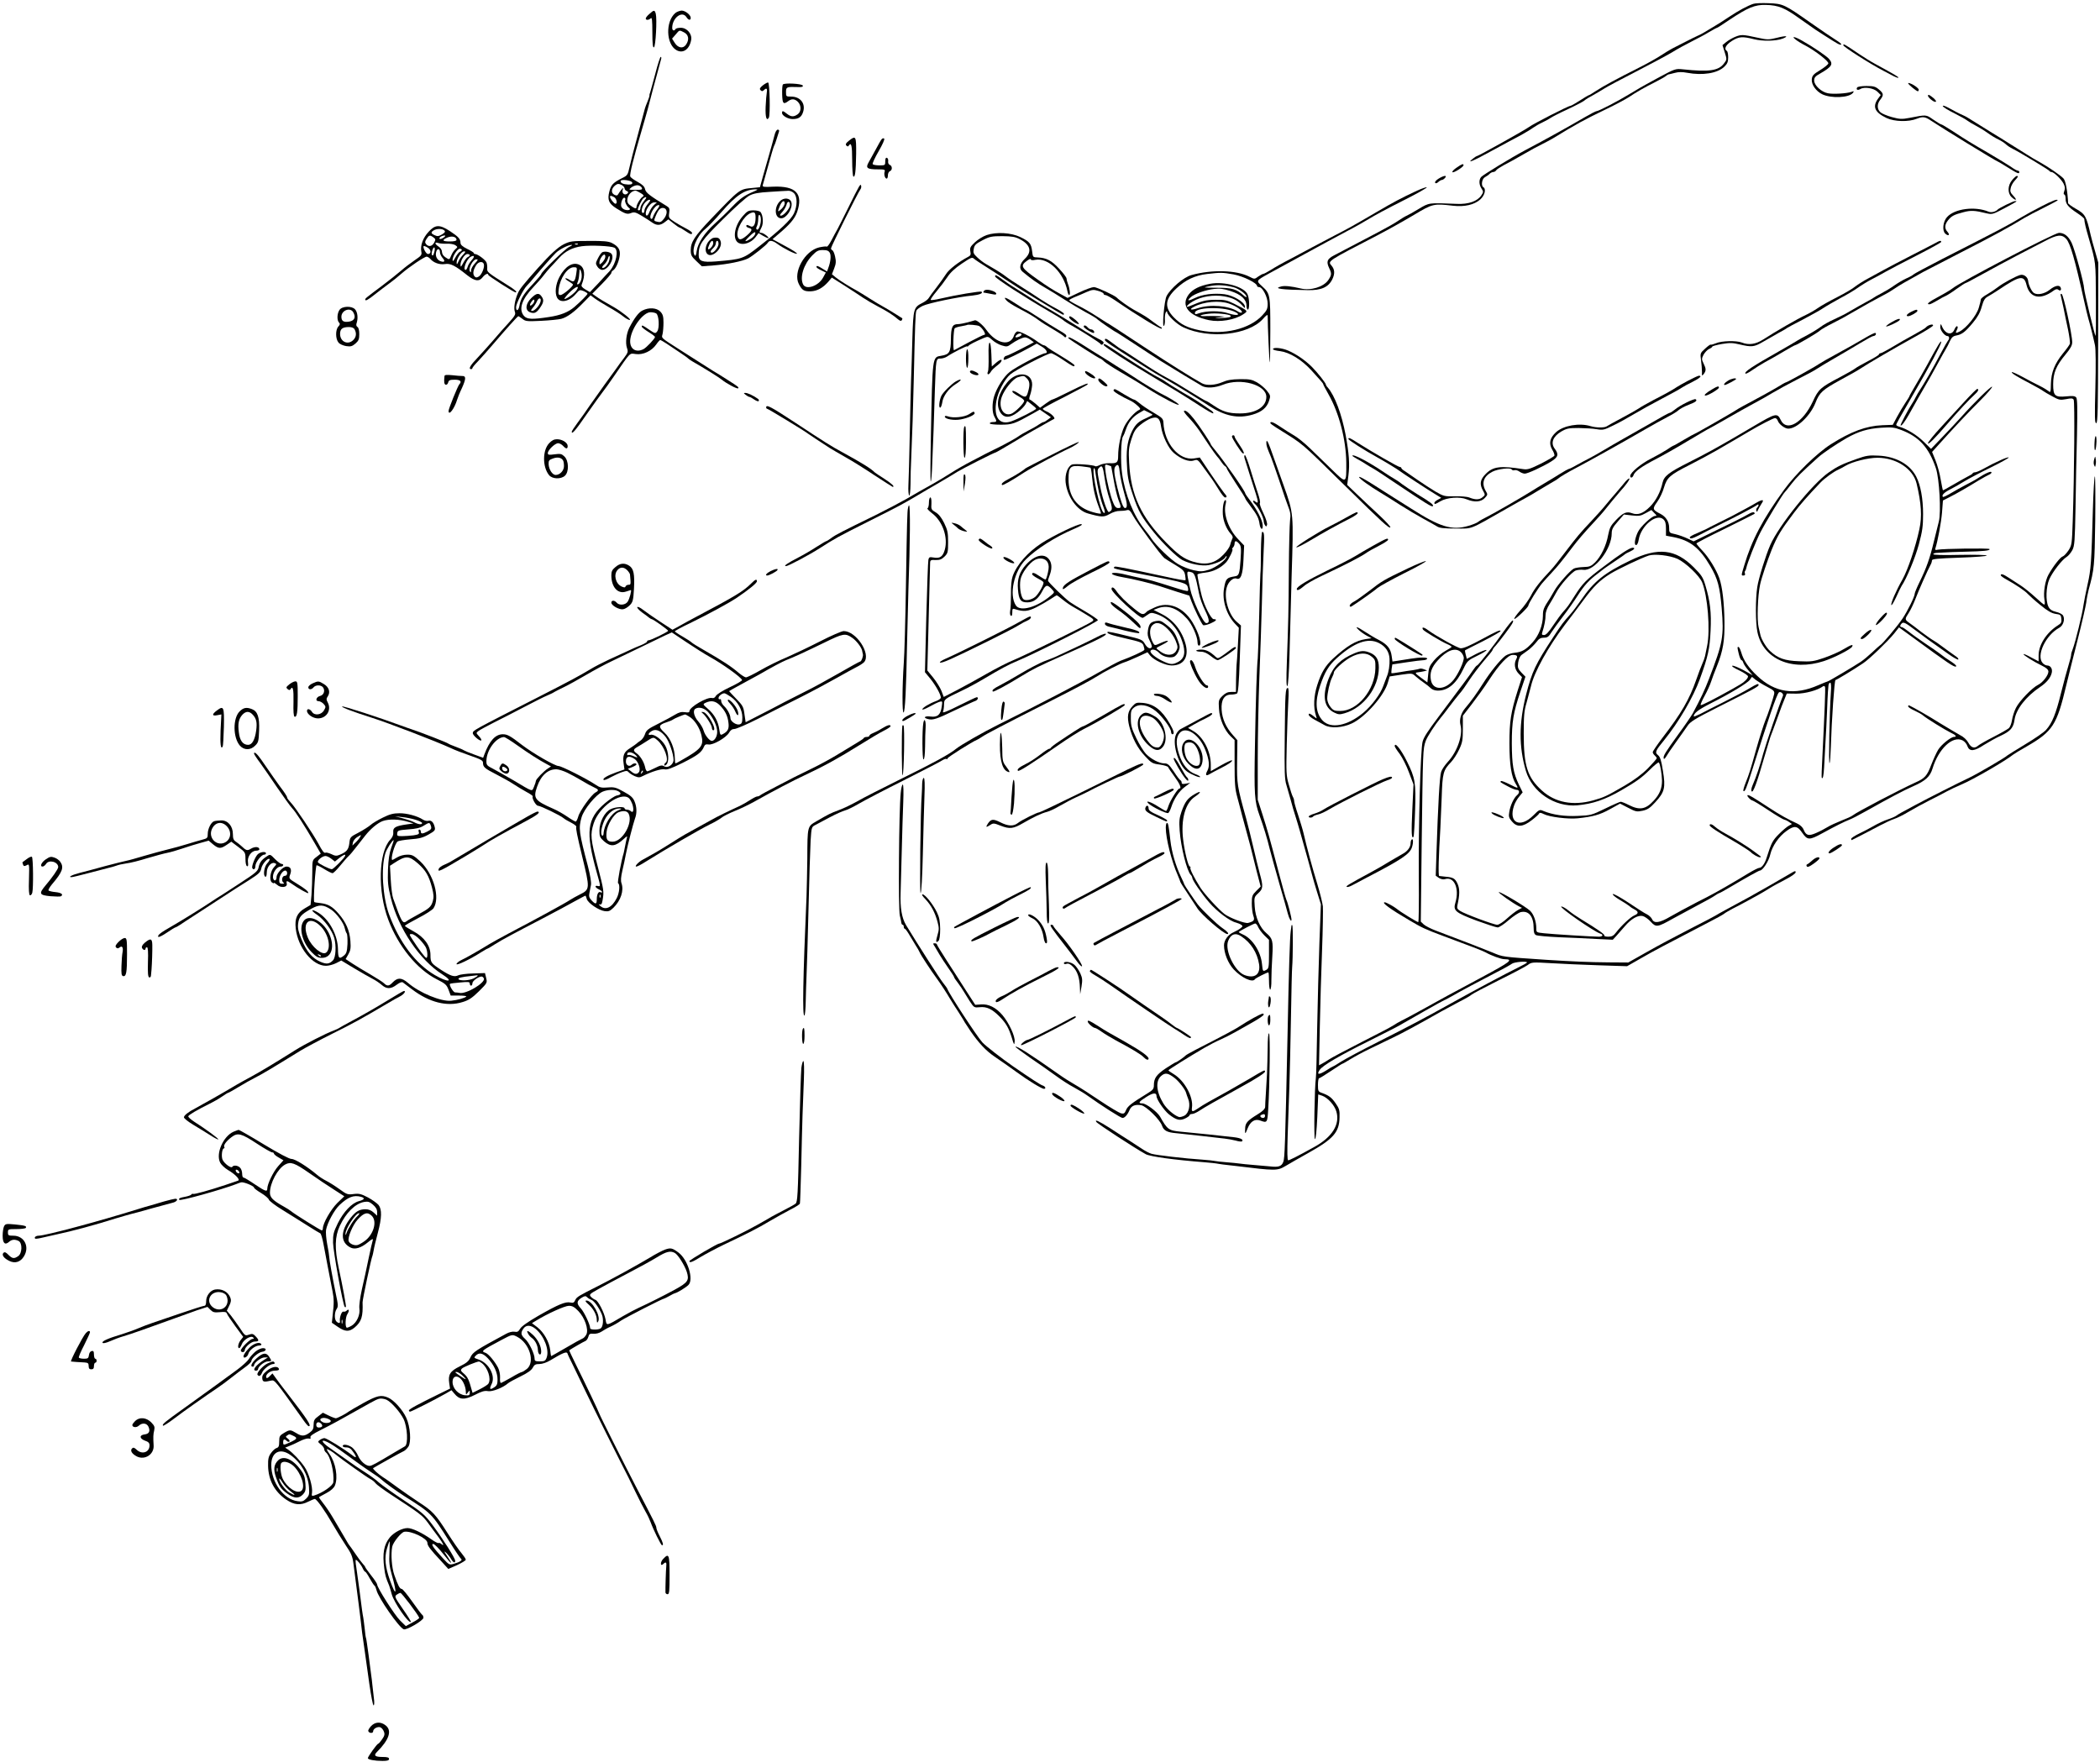 <?xml version="1.0" standalone="no"?>
<!DOCTYPE svg PUBLIC "-//W3C//DTD SVG 20010904//EN"
 "http://www.w3.org/TR/2001/REC-SVG-20010904/DTD/svg10.dtd">
<svg version="1.0" xmlns="http://www.w3.org/2000/svg"
 width="1587pt" height="1332pt" viewBox="0 0 1587 1332"
 preserveAspectRatio="xMidYMid meet">
<g transform="translate(0,1332) scale(0.1,-0.1)"
fill="#000000" stroke="none">
<path d="M13250 13291 c-42 -14 -112 -51 -185 -100 -38 -26 -92 -60 -120 -76
-27 -16 -59 -35 -70 -42 -11 -7 -31 -17 -45 -23 -14 -6 -56 -27 -95 -47 -38
-20 -83 -43 -100 -51 -16 -9 -55 -32 -85 -52 -30 -20 -105 -62 -165 -92 -171
-86 -265 -137 -322 -174 -28 -19 -54 -34 -57 -34 -3 0 -33 -18 -67 -40 -34
-22 -66 -40 -71 -40 -16 0 -283 -137 -313 -160 -24 -19 -384 -220 -394 -220
-4 0 -17 -9 -31 -20 -51 -40 2 -18 149 63 83 45 179 97 214 115 34 19 76 44
92 56 17 12 48 30 70 40 22 11 51 26 65 36 14 9 72 39 129 65 58 27 113 56
123 64 10 9 39 27 66 41 26 14 65 38 88 52 23 15 131 72 240 128 109 56 230
121 269 144 38 24 106 61 150 83 44 22 104 54 133 72 29 17 55 31 58 31 3 0
44 26 92 59 141 94 194 116 277 114 96 -3 141 -21 259 -106 55 -39 108 -76
117 -82 8 -5 38 -24 65 -42 103 -66 117 -74 128 -70 6 2 -11 17 -37 33 -26 16
-114 76 -194 132 -198 139 -208 144 -318 148 -49 2 -101 0 -115 -5z"/>
<path d="M4908 13215 c-16 -13 -28 -29 -28 -35 0 -14 23 -13 38 2 9 9 12 -14
12 -106 0 -85 3 -117 12 -114 13 5 24 212 14 253 -8 31 -14 31 -48 0z"/>
<path d="M5104 13222 c-76 -64 -71 -236 8 -281 49 -28 98 5 111 76 9 46 -31
93 -78 93 -19 0 -37 -4 -40 -10 -10 -17 -25 -11 -25 9 0 76 75 133 108 81 14
-23 32 -26 32 -5 0 22 -41 55 -69 55 -14 -1 -36 -9 -47 -18z m66 -147 c35 -18
40 -56 14 -93 -22 -32 -60 -25 -85 14 l-20 32 27 31 c30 36 27 35 64 16z"/>
<path d="M13114 13042 c-22 -9 -53 -27 -69 -40 l-28 -23 17 -54 c17 -54 17
-55 -5 -84 -41 -56 -114 -66 -311 -45 -56 6 -60 4 -180 -60 -68 -37 -132 -72
-143 -79 -11 -6 -49 -29 -84 -50 -85 -52 -230 -127 -245 -127 -6 0 -45 -20
-86 -44 -136 -79 -292 -166 -455 -252 -102 -54 -320 -187 -332 -202 -18 -22
-16 -58 3 -87 15 -23 15 -27 -1 -51 -29 -45 -98 -69 -185 -65 -216 9 -208 10
-290 -39 -41 -25 -83 -48 -93 -52 -10 -4 -37 -21 -61 -37 -24 -17 -90 -54
-147 -84 -91 -48 -160 -84 -339 -178 -51 -27 -58 -46 -36 -94 21 -43 20 -53
-6 -92 -36 -52 -133 -82 -210 -63 -66 16 -119 22 -145 15 -65 -16 -1 -25 202
-28 101 -2 155 23 184 83 20 42 18 74 -7 103 -30 34 -30 33 354 232 77 40 198
108 270 151 142 85 148 86 295 69 86 -10 160 7 205 47 34 30 47 79 24 93 -19
12 -11 64 12 76 13 7 29 18 36 26 7 7 20 13 27 13 8 0 18 6 22 13 4 7 31 24
58 39 28 14 95 51 150 83 55 32 118 66 140 76 22 11 56 29 75 40 189 115 242
144 408 224 73 35 151 77 175 93 48 33 116 72 202 115 33 17 67 36 75 43 8 7
17 12 20 12 3 0 23 5 46 11 29 8 57 8 94 1 118 -22 229 -4 281 46 23 22 29 37
29 70 0 24 -4 46 -10 49 -24 15 -8 46 37 75 54 34 80 36 167 14 66 -17 169
-15 220 5 49 20 22 23 -47 5 -61 -15 -71 -15 -144 1 -114 25 -124 25 -169 7z"/>
<path d="M13570 13021 c13 -11 47 -32 75 -46 75 -40 175 -118 172 -134 -1 -8
-29 -31 -62 -51 -51 -31 -60 -41 -63 -69 -4 -40 32 -91 80 -114 68 -32 200
-26 230 10 11 15 10 16 -12 8 -37 -12 -137 -18 -176 -10 -49 9 -104 60 -104
96 0 23 8 33 48 55 86 50 98 69 64 109 -18 21 -122 92 -204 138 -54 31 -85 36
-48 8z"/>
<path d="M13930 12978 c1 -12 201 -140 305 -194 28 -15 63 -33 78 -41 16 -8
30 -13 33 -10 5 4 -18 18 -177 105 -32 17 -86 51 -120 74 -111 75 -119 80
-119 66z"/>
<path d="M4952 12762 c-19 -70 -36 -134 -39 -142 -4 -8 -6 -18 -5 -22 1 -4 -6
-24 -14 -44 -9 -21 -18 -45 -20 -53 -2 -9 -26 -99 -54 -201 -28 -102 -56 -212
-63 -245 -12 -55 -16 -62 -53 -80 -70 -35 -86 -51 -99 -102 -16 -64 -5 -91 53
-128 67 -42 82 -47 112 -35 23 9 34 6 81 -22 30 -18 65 -41 79 -51 33 -23 61
-22 94 4 l27 21 39 -31 c21 -17 42 -31 45 -31 3 0 23 -11 43 -25 40 -27 52
-31 52 -15 0 5 -19 19 -42 31 -24 12 -64 35 -89 51 -45 29 -47 32 -42 68 5 32
2 40 -18 52 -128 78 -158 101 -164 127 -4 21 -20 36 -56 56 -28 15 -53 33 -56
41 -6 16 24 136 82 334 20 69 43 148 50 175 7 28 24 93 38 145 14 52 33 122
42 155 9 33 18 68 21 78 3 9 2 17 -3 17 -4 0 -23 -57 -41 -128z m-174 -822 c2
-12 -6 -15 -31 -15 -37 2 -57 11 -57 26 0 17 84 6 88 -11z m-77 -20 c10 -6 19
-17 19 -24 0 -8 8 -17 17 -20 12 -5 13 -10 5 -18 -18 -18 -44 -1 -37 24 6 23
6 23 -10 3 -9 -11 -20 -26 -24 -34 -6 -10 -13 -11 -30 -2 -25 14 -21 46 7 69
19 15 28 15 53 2z m148 -17 c8 -16 3 -18 -46 -18 -53 0 -54 0 -32 18 11 9 32
17 45 17 13 0 27 -8 33 -17z m-8 -42 c24 -14 28 -21 17 -27 -19 -12 -48 -60
-48 -79 0 -17 -14 -12 -54 18 -36 27 -4 102 46 106 4 1 22 -8 39 -18z m-200
-31 c19 -11 27 -50 10 -50 -11 0 -41 39 -41 52 0 11 8 10 31 -2z m84 -20 c-7
-11 12 -51 29 -62 17 -11 -1 -21 -28 -14 -14 3 -27 14 -31 25 -7 24 12 74 25
66 6 -4 8 -10 5 -15z m141 -11 c-14 -17 -26 -39 -26 -50 0 -10 -4 -19 -10 -19
-5 0 -10 2 -10 5 0 15 32 80 43 87 26 17 28 6 3 -23z m30 -20 c-14 -17 -26
-39 -26 -50 0 -10 -4 -19 -10 -19 -18 0 -11 46 11 74 11 14 27 26 36 26 11 0
8 -8 -11 -31z m45 -10 c-13 -12 -27 -35 -33 -50 -11 -32 -28 -39 -28 -11 0 31
38 82 62 82 l22 0 -23 -21z m26 -31 c-14 -18 -28 -44 -32 -57 -4 -14 -11 -19
-16 -14 -19 19 28 103 58 103 10 0 7 -10 -10 -32z m71 -18 c1 -15 -7 -37 -21
-54 -19 -24 -28 -28 -50 -22 -27 6 -27 7 -12 43 21 50 35 64 59 61 14 -2 22
-11 24 -28z"/>
<path d="M5765 12675 c-23 -19 -27 -27 -17 -37 9 -9 15 -9 24 0 20 20 28 14
23 -15 -3 -16 -7 -65 -9 -111 -3 -78 7 -110 24 -82 12 19 7 263 -5 266 -5 2
-23 -8 -40 -21z"/>
<path d="M14420 12691 c0 -9 63 -61 74 -61 3 0 6 6 6 13 0 6 -18 22 -40 35
-22 12 -40 18 -40 13z"/>
<path d="M5916 12681 c-4 -6 -6 -40 -5 -76 2 -68 9 -77 45 -50 26 20 50 19 74
-5 27 -27 26 -75 -2 -94 -30 -21 -50 -20 -81 4 -30 24 -37 25 -37 6 0 -20 45
-46 80 -46 45 0 67 15 79 53 21 64 -20 117 -91 117 -37 0 -38 1 -38 35 0 38 5
40 93 37 27 -1 37 2 34 11 -5 15 -142 22 -151 8z"/>
<path d="M14035 12659 c-11 -17 4 -24 24 -12 30 19 101 7 129 -20 l25 -25 -22
-30 c-42 -60 -22 -102 66 -144 60 -28 167 -31 230 -5 44 17 61 15 103 -13 80
-54 498 -310 506 -310 2 0 36 -20 76 -45 75 -47 88 -52 88 -35 0 6 -5 10 -11
10 -6 0 -30 13 -53 30 -24 16 -94 59 -157 96 -141 82 -180 105 -281 172 -44
28 -83 52 -88 52 -4 0 -31 16 -60 36 -56 39 -50 38 -180 13 -58 -11 -74 -10
-133 6 -36 10 -75 26 -87 37 -26 24 -26 63 0 95 27 35 25 47 -11 77 -26 22
-40 26 -94 26 -35 0 -67 -5 -70 -11z"/>
<path d="M14570 12596 c0 -12 40 -46 55 -46 14 0 2 18 -25 38 -22 17 -30 19
-30 8z"/>
<path d="M14682 12518 c2 -7 41 -32 87 -54 45 -23 90 -48 99 -56 9 -7 37 -24
62 -37 25 -13 66 -38 91 -56 25 -18 61 -40 81 -49 19 -9 44 -25 55 -35 11 -11
35 -27 54 -36 61 -31 274 -160 277 -167 2 -5 9 -8 15 -8 19 -1 73 -53 91 -87
12 -24 13 -38 6 -57 -6 -17 -6 -26 0 -26 6 0 10 -15 10 -32 0 -40 19 -63 87
-108 29 -19 53 -39 54 -45 2 -27 11 -66 34 -145 55 -192 52 -169 54 -465 1
-153 0 -277 -3 -274 -7 7 -86 335 -86 357 0 38 -71 299 -95 348 -25 50 -55 74
-95 74 -34 0 -755 -376 -805 -420 -11 -9 -57 -37 -102 -61 -77 -41 -99 -59
-72 -59 7 0 33 13 58 28 25 16 54 31 64 35 10 4 47 27 81 52 35 25 66 45 69
45 4 0 62 31 129 68 68 38 184 100 258 139 74 38 170 89 214 111 92 49 127 53
161 16 30 -33 65 -153 135 -469 12 -55 26 -113 31 -130 12 -39 39 -148 51
-205 6 -27 7 -153 3 -319 -6 -227 -5 -273 7 -269 11 4 13 112 14 609 l1 604
-24 85 c-14 47 -29 103 -34 125 -32 141 -40 156 -110 196 -32 18 -59 38 -60
43 -4 91 -19 170 -35 187 -21 23 -114 87 -177 122 -22 12 -47 27 -56 32 -38
23 -129 80 -176 110 -27 18 -93 58 -145 90 -52 32 -113 70 -135 84 -22 15 -53
33 -70 40 -16 7 -39 18 -50 24 -11 6 -40 21 -63 34 -27 14 -42 18 -40 11z"/>
<path d="M5853 12298 c-6 -24 -23 -86 -38 -138 -15 -52 -37 -131 -50 -175
l-22 -80 -59 -6 c-96 -9 -92 -6 -310 -233 -123 -129 -154 -175 -154 -236 0
-38 5 -48 42 -83 l42 -40 90 7 c102 8 217 31 260 53 34 18 138 100 149 119 12
20 36 17 71 -9 48 -35 135 -79 148 -75 7 3 -32 28 -86 57 l-98 53 43 37 c87
73 124 117 142 166 49 141 -7 201 -181 194 -69 -4 -81 -2 -78 11 3 8 21 76 42
150 20 74 40 140 43 145 4 6 13 30 20 54 7 23 15 49 18 57 3 8 -1 14 -9 14 -9
0 -19 -17 -25 -42z m-158 -426 c-72 -31 -99 -50 -165 -118 -36 -38 -93 -93
-128 -124 -77 -70 -128 -146 -137 -207 -5 -33 -9 -42 -16 -32 -26 41 17 146
81 198 21 17 77 75 124 130 110 126 174 168 256 170 21 0 18 -3 -15 -17z m305
-12 c27 -27 26 -96 0 -153 -22 -47 -104 -125 -260 -247 -125 -98 -129 -99
-331 -116 -103 -8 -129 2 -129 48 0 80 18 107 184 271 87 87 177 168 200 179
31 16 68 23 156 28 63 4 125 8 138 8 12 1 31 -7 42 -18z"/>
<path d="M5892 11797 c-44 -47 -37 -127 12 -127 40 0 88 75 77 120 -9 35 -59
40 -89 7z m38 -15 c0 -10 -11 -29 -25 -42 -29 -27 -31 -23 -11 25 16 37 36 47
36 17z m40 -12 c0 -24 -47 -80 -68 -80 -12 0 -10 6 10 28 14 15 28 40 32 55 7
30 26 28 26 -3z"/>
<path d="M5613 11686 c-66 -75 -80 -181 -28 -204 35 -16 90 3 122 42 l26 34
31 -19 c17 -10 36 -19 41 -19 15 1 -35 40 -51 40 -18 0 -18 4 1 41 16 31 12
92 -8 117 -5 6 -29 12 -52 12 -39 0 -48 -5 -82 -44z m97 -12 c0 -51 -16 -77
-40 -64 -23 12 -30 13 -30 1 0 -5 9 -11 20 -14 29 -7 25 -21 -15 -56 -43 -37
-63 -39 -71 -7 -12 51 47 156 100 176 29 11 36 4 36 -36z m40 -14 c0 -39 -18
-83 -30 -75 -7 4 -7 12 0 25 5 10 10 35 10 55 0 22 4 34 10 30 6 -3 10 -19 10
-35z m-59 -131 c-11 -11 -32 -23 -45 -29 -20 -7 -17 -1 17 33 27 27 43 37 45
29 2 -8 -5 -22 -17 -33z"/>
<path d="M5392 11522 c-13 -2 -32 -18 -43 -35 -37 -61 -6 -118 47 -86 37 23
58 61 51 91 -8 29 -21 36 -55 30z m-2 -40 c0 -11 -9 -27 -20 -37 -22 -20 -26
-9 -8 30 13 29 28 33 28 7z m40 -5 c0 -24 -33 -67 -50 -67 -16 0 -11 16 10 35
11 10 20 26 20 37 0 10 5 18 10 18 6 0 10 -10 10 -23z"/>
<path d="M6415 12256 c-23 -18 -27 -27 -19 -36 8 -8 14 -9 18 -1 19 30 26 1
26 -108 0 -66 4 -122 9 -125 13 -9 19 38 21 172 1 135 -2 140 -55 98z"/>
<path d="M6663 12268 c-6 -7 -26 -42 -45 -78 -20 -36 -44 -80 -54 -98 -24 -42
-11 -52 69 -52 52 0 58 -2 52 -19 -6 -21 3 -51 16 -51 5 0 9 11 9 25 0 14 7
28 15 31 20 8 19 40 -1 48 -9 3 -14 15 -12 28 2 11 -3 23 -9 25 -9 3 -13 -6
-13 -26 0 -30 -1 -31 -44 -31 -25 0 -48 4 -51 10 -3 5 17 49 45 97 29 50 47
90 42 95 -5 5 -13 3 -19 -4z"/>
<path d="M11008 12053 c-21 -14 -35 -29 -32 -34 6 -10 84 39 84 52 0 14 -12
10 -52 -18z"/>
<path d="M10872 11970 c-18 -11 -30 -25 -27 -31 5 -7 13 -5 24 5 10 9 22 16
28 16 6 0 16 7 23 15 19 22 -7 20 -48 -5z"/>
<path d="M15206 11959 c-34 -40 -36 -99 -4 -129 34 -31 45 -24 14 9 -23 24
-27 35 -21 59 3 17 17 42 31 57 26 28 29 35 15 35 -5 0 -21 -14 -35 -31z"/>
<path d="M6491 11908 c-8 -13 -43 -81 -78 -153 -35 -71 -73 -146 -83 -165 -11
-19 -32 -58 -47 -87 -15 -29 -31 -50 -35 -47 -5 3 -31 0 -58 -6 -109 -26 -199
-189 -153 -277 24 -47 39 -56 89 -55 50 2 92 25 135 74 l25 30 95 -60 c52 -33
114 -74 139 -91 25 -17 76 -47 114 -67 71 -37 115 -65 152 -97 15 -13 24 -15
29 -7 4 6 5 12 4 14 -2 1 -24 15 -49 31 -25 16 -65 40 -90 54 -25 13 -74 43
-110 66 -36 23 -77 48 -91 56 -57 31 -136 80 -163 102 l-29 24 17 44 c14 36
15 54 7 89 -5 25 -15 46 -20 48 -6 2 -11 9 -11 15 0 13 205 424 221 444 6 7 9
19 7 28 -2 12 -6 11 -17 -7z m-220 -499 c11 -21 6 -69 -12 -116 l-9 -25 -34
21 c-36 23 -46 25 -46 13 0 -5 16 -16 36 -25 l35 -17 -22 -40 c-35 -62 -126
-93 -149 -51 -28 53 3 153 68 220 34 35 46 41 80 41 32 0 44 -5 53 -21z"/>
<path d="M10709 11879 c-120 -56 -173 -84 -308 -163 -199 -116 -196 -114 -321
-179 -63 -33 -137 -72 -165 -87 -27 -15 -98 -53 -157 -84 -59 -30 -128 -69
-154 -86 -26 -16 -52 -30 -57 -30 -5 0 -22 -9 -38 -20 -28 -21 -29 -21 -66 -2
-99 51 -284 56 -439 13 -59 -16 -158 -101 -188 -159 -18 -35 -36 -248 -19
-224 5 7 8 29 6 49 -1 20 2 43 7 52 6 10 10 11 10 4 0 -25 75 -96 125 -118
194 -89 488 -58 598 63 26 30 37 37 37 25 0 -81 12 -349 16 -352 2 -2 4 107 4
243 0 273 -1 276 -65 335 -43 39 -42 40 50 91 36 19 158 86 273 149 114 62
257 140 318 172 62 32 138 75 170 95 33 21 146 82 252 135 106 53 189 100 184
103 -4 3 -37 -9 -73 -25z m-1387 -633 c74 -14 178 -65 178 -88 0 -4 7 -8 15
-8 26 0 65 -75 65 -125 0 -39 -6 -52 -40 -88 -95 -104 -291 -151 -472 -114
-96 20 -144 44 -197 98 -73 75 -68 137 17 217 71 67 142 100 234 111 104 12
114 12 200 -3z"/>
<path d="M9145 11175 c-79 -15 -130 -40 -161 -80 -64 -84 -3 -163 153 -195 82
-17 194 2 256 43 42 27 43 26 -68 82 -53 26 -70 30 -140 29 -75 -1 -96 -7
-197 -49 -36 -14 -17 11 27 37 61 37 157 52 237 38 66 -12 100 -30 136 -69 20
-23 22 -24 20 -6 -5 33 -90 83 -154 91 -83 10 -169 -1 -225 -29 -51 -25 -63
-22 -30 7 27 25 112 55 176 62 42 5 70 2 125 -16 80 -26 120 -63 120 -111 0
-16 5 -29 10 -29 14 0 13 83 -2 115 -26 58 -175 100 -283 80z m177 -26 c39
-10 98 -53 98 -72 0 -6 -10 -1 -22 10 -52 47 -88 58 -195 58 -56 0 -100 1 -98
3 2 2 25 7 52 12 50 8 102 5 165 -11z m-33 -124 c52 -18 103 -53 96 -66 -4 -5
-16 -2 -29 6 -69 45 -211 57 -306 25 -51 -17 -68 -10 -27 11 72 39 193 50 266
24z m36 -59 c61 -26 25 -37 -43 -14 -60 21 -169 20 -225 -1 -21 -8 -27 -8 -27
4 0 42 201 50 295 11z m-26 -32 c10 -10 -10 -15 -70 -18 -54 -3 -57 -2 -19 4
l45 7 -40 3 c-22 2 -65 2 -95 1 -71 -4 -58 10 17 18 51 6 151 -3 162 -15z"/>
<path d="M15429 11761 c-52 -26 -119 -63 -149 -81 -108 -65 -148 -86 -605
-319 -110 -57 -207 -108 -215 -116 -8 -7 -33 -21 -55 -30 -22 -10 -61 -33 -87
-51 -26 -19 -71 -46 -100 -61 -29 -15 -55 -30 -58 -33 -3 -3 -30 -19 -61 -35
-31 -17 -83 -46 -115 -65 -32 -20 -88 -48 -124 -64 -36 -16 -81 -41 -100 -56
-20 -15 -63 -42 -95 -59 -33 -17 -69 -37 -80 -44 -28 -17 -83 -50 -135 -79
-209 -118 -272 -160 -259 -172 3 -3 25 8 49 25 24 17 68 45 99 62 31 16 93 52
137 78 45 27 85 49 88 49 11 0 170 93 189 111 11 10 53 34 95 55 43 21 109 57
147 80 93 54 168 96 235 131 30 15 70 39 88 52 29 21 94 58 217 126 22 12 153
79 290 150 231 118 358 187 474 258 25 15 92 50 149 78 56 28 102 53 102 55 0
12 -38 -2 -121 -45z"/>
<path d="M15160 11772 c-30 -15 -57 -30 -60 -33 -16 -19 -51 -28 -72 -19 -103
43 -257 23 -314 -41 -31 -34 -38 -103 -13 -125 24 -22 38 -10 16 14 -23 25
-21 54 4 86 26 33 46 44 117 62 56 15 84 14 173 -8 44 -10 48 -9 135 37 102
55 102 55 83 55 -8 0 -39 -13 -69 -28z"/>
<path d="M3239 11568 c-43 -46 -64 -105 -55 -150 5 -25 0 -31 -50 -65 -31 -21
-77 -56 -103 -79 -25 -22 -91 -74 -145 -115 -122 -91 -126 -95 -126 -103 0
-14 20 -4 77 42 33 26 82 63 108 82 26 19 66 51 88 71 57 50 174 129 191 129
7 0 19 -7 27 -16 25 -30 70 -46 111 -40 42 7 76 -10 171 -86 57 -44 88 -48
115 -13 19 24 42 33 42 17 0 -8 194 -132 206 -132 17 0 -5 21 -59 54 -153 96
-157 100 -155 126 1 14 -1 34 -5 45 -7 20 -67 65 -87 65 -5 0 -10 3 -10 8 0 4
-23 18 -50 31 -36 18 -50 31 -50 46 0 29 -16 46 -81 89 -77 50 -110 49 -160
-6z m119 10 c9 -9 5 -16 -18 -30 -24 -14 -34 -16 -55 -6 -29 13 -31 23 -7 37
23 14 65 14 80 -1z m-83 -52 c18 -13 18 -17 6 -40 -16 -29 -42 -34 -61 -11
-10 12 -9 20 4 40 19 29 25 30 51 11z m77 -2 c-13 -9 -26 -13 -30 -9 -8 8 17
25 38 25 9 0 6 -6 -8 -16z m98 -17 c0 -8 -18 -12 -50 -12 -58 0 -64 10 -18 30
34 14 68 5 68 -18z m-72 -29 c24 1 52 -4 63 -11 19 -14 19 -14 0 -31 -11 -10
-25 -31 -31 -47 -14 -34 -14 -34 -45 -13 -15 10 -25 26 -25 40 0 14 -10 30
-25 40 -31 20 -33 38 -2 27 12 -4 41 -6 65 -5z m-141 -33 c23 -16 21 -45 -3
-45 -12 0 -34 37 -34 56 0 8 16 4 37 -11z m47 -22 c-8 -32 -12 -39 -19 -31 -9
8 6 58 16 58 5 0 6 -12 3 -27z m41 -10 c0 -12 9 -30 19 -42 22 -24 17 -36 -13
-26 -28 9 -43 39 -35 70 7 30 29 28 29 -2z m165 18 c0 -5 -7 -11 -15 -14 -7
-3 -23 -23 -34 -44 -14 -27 -20 -32 -21 -18 0 28 37 85 55 85 8 0 15 -4 15 -9z
m10 -36 c-14 -14 -30 -38 -36 -53 -10 -22 -13 -24 -13 -7 -1 29 36 85 56 85
14 0 12 -4 -7 -25z m50 -4 c0 -5 -7 -11 -15 -14 -7 -3 -23 -23 -34 -44 -17
-32 -20 -35 -21 -15 0 33 31 82 52 82 10 0 18 -4 18 -9z m14 -38 c-13 -15 -27
-37 -30 -50 -4 -13 -10 -23 -15 -23 -24 0 7 81 38 99 29 16 33 2 7 -26z m25
-24 c-16 -17 -29 -41 -29 -53 0 -16 -2 -18 -9 -7 -14 21 24 91 48 91 16 0 15
-4 -10 -31z m67 -4 c9 -23 -16 -84 -39 -96 -16 -9 -23 -8 -33 5 -13 19 -7 48
16 84 17 25 48 29 56 7z"/>
<path d="M7456 11543 c-27 -9 -67 -34 -89 -55 -34 -32 -39 -42 -34 -68 5 -24
2 -32 -16 -41 -72 -38 -147 -96 -168 -131 -13 -21 -46 -67 -72 -101 -27 -34
-53 -70 -58 -79 -5 -10 -27 -27 -49 -38 -65 -33 -68 -42 -75 -265 -3 -110 -7
-254 -10 -320 -2 -66 -7 -255 -10 -420 -3 -165 -8 -333 -10 -372 -2 -40 1 -75
6 -78 5 -4 9 32 10 87 0 51 2 136 5 188 10 247 13 334 19 585 10 437 13 519
20 536 3 10 25 26 48 37 43 21 273 69 375 78 55 6 82 17 70 29 -6 7 -201 -26
-311 -52 -37 -9 -70 -13 -73 -10 -4 3 16 32 43 64 27 32 64 81 82 108 22 34
57 67 109 102 70 47 78 51 93 37 10 -9 53 -37 96 -64 43 -27 105 -67 138 -90
33 -22 84 -55 112 -73 29 -18 87 -54 130 -80 104 -64 195 -117 199 -117 2 0 4
4 4 9 0 4 -28 23 -62 41 -35 18 -88 50 -118 70 -30 21 -93 61 -140 91 -47 29
-101 65 -120 80 -19 15 -53 37 -75 50 -23 13 -56 33 -75 44 -19 11 -49 34 -66
51 -28 26 -31 35 -25 64 5 28 16 38 66 64 54 28 69 31 150 31 73 -1 98 -5 132
-23 81 -42 94 -95 38 -148 -39 -36 -46 -75 -17 -98 67 -56 115 -89 171 -121
35 -20 100 -60 145 -89 45 -29 117 -72 161 -96 44 -23 85 -48 90 -55 9 -10
133 -95 139 -95 2 0 66 -42 143 -92 77 -51 165 -108 194 -126 78 -49 286 -175
312 -189 34 -19 100 -15 159 9 134 54 328 0 328 -92 0 -75 -79 -125 -200 -125
-87 0 -131 14 -200 61 -27 19 -53 34 -57 34 -5 1 -57 32 -118 70 -60 38 -137
84 -170 101 -61 32 -106 60 -255 158 -47 31 -89 58 -95 60 -5 2 -33 22 -61 43
-53 40 -64 45 -64 28 0 -10 44 -39 267 -181 81 -52 145 -90 215 -129 52 -29
224 -134 304 -187 122 -79 220 -99 330 -67 69 20 107 52 124 103 13 40 12 42
-17 79 -16 20 -50 48 -74 62 -38 21 -56 25 -129 24 -64 -1 -97 -7 -133 -23
-54 -23 -120 -27 -154 -8 -76 42 -245 148 -418 262 -227 150 -286 188 -300
195 -5 3 -41 26 -80 51 -38 25 -100 61 -137 79 -38 19 -68 37 -68 40 0 4 19
15 43 25 23 9 63 26 89 38 42 18 53 19 88 8 22 -6 40 -16 40 -21 0 -6 6 -10
14 -10 7 0 42 -19 76 -42 171 -117 341 -220 349 -212 3 4 1 9 -6 11 -6 2 -33
21 -60 41 -47 36 -60 44 -145 91 -36 20 -111 73 -128 91 -16 17 -152 80 -173
80 -13 0 -64 -18 -112 -41 l-87 -41 -51 28 c-61 33 -103 60 -175 111 -126 89
-134 103 -82 141 17 13 30 18 30 12 0 -7 13 -9 34 -4 99 18 215 -96 243 -238
3 -16 9 -28 13 -28 10 0 5 48 -9 83 -6 16 -11 35 -11 42 0 8 -25 41 -56 74
-57 62 -95 82 -162 85 -36 1 -37 2 -42 47 -7 58 -19 73 -89 107 -71 34 -181
40 -255 15z"/>
<path d="M4261 11474 c-44 -22 -104 -77 -194 -178 -112 -126 -141 -162 -154
-194 -23 -53 -32 -112 -22 -139 7 -19 0 -31 -44 -80 -29 -32 -54 -60 -57 -63
-3 -3 -32 -36 -65 -75 -33 -38 -86 -97 -117 -130 -55 -57 -70 -85 -48 -85 6 0
10 3 10 8 0 4 19 28 43 52 23 25 67 74 97 109 117 137 202 231 207 231 3 0 16
-9 31 -20 23 -19 35 -20 141 -15 64 3 132 10 152 15 45 12 99 51 168 123 l54
55 31 -23 c17 -13 65 -42 106 -66 41 -23 92 -55 112 -72 20 -16 42 -27 48 -25
12 4 -63 63 -120 96 -70 39 -116 67 -140 85 l-24 17 72 73 c39 40 72 78 72 84
0 7 6 16 14 20 19 12 42 62 49 108 7 46 -9 73 -60 99 -25 12 -63 16 -171 15
-129 0 -144 -2 -191 -25z m106 0 c-3 -3 -12 -4 -19 -1 -8 3 -5 6 6 6 11 1 17
-2 13 -5z m-65 -20 c-31 -14 -212 -190 -212 -206 0 -4 -28 -37 -62 -74 -70
-74 -94 -111 -103 -167 -7 -36 -25 -43 -25 -9 0 26 54 134 81 162 13 13 39 42
57 65 57 68 136 157 162 183 27 27 96 62 120 61 8 0 0 -7 -18 -15z m341 -6
c35 -18 14 -119 -35 -176 -13 -14 -52 -55 -86 -93 l-64 -67 -34 20 c-25 15
-33 25 -28 37 29 72 23 128 -17 149 -49 25 -108 -10 -151 -91 -29 -54 -37
-122 -18 -157 24 -44 93 -30 144 31 25 29 28 30 56 19 17 -7 30 -16 30 -20 0
-7 -51 -59 -100 -101 -46 -39 -104 -62 -190 -75 -129 -20 -168 -18 -191 9 -41
49 -16 125 71 216 28 30 64 70 78 89 15 20 38 47 52 62 14 14 42 45 64 69 48
53 101 80 174 90 67 9 219 2 245 -11z m-288 -195 c-9 -62 -18 -70 -50 -49 -15
10 -29 15 -32 12 -3 -3 8 -13 26 -23 17 -10 31 -21 31 -24 0 -15 -76 -79 -94
-79 -16 0 -18 6 -14 43 10 84 66 167 114 167 26 0 26 -1 19 -47z m38 -44 c-5
-18 -15 -35 -23 -37 -10 -4 -11 0 -5 14 5 11 10 33 11 49 1 17 3 37 4 45 1 8
6 3 11 -12 6 -15 7 -40 2 -59z m-35 -81 c-16 -25 -75 -68 -92 -68 -5 0 10 20
34 45 48 49 84 63 58 23z"/>
<path d="M4552 11414 c-7 -3 -22 -24 -33 -46 -19 -37 -19 -41 -4 -64 8 -13 25
-24 36 -24 44 0 94 83 72 119 -10 16 -48 24 -71 15z m21 -43 c-3 -11 -14 -27
-24 -37 -18 -16 -19 -16 -19 2 0 24 28 66 40 59 4 -3 6 -14 3 -24z m27 -32
c-7 -16 -21 -34 -31 -40 -25 -13 -24 3 0 25 11 10 22 30 26 44 4 15 10 21 12
14 3 -7 -1 -26 -7 -43z"/>
<path d="M4014 11066 c-43 -43 -47 -91 -9 -106 31 -12 47 -6 72 28 31 43 35
63 18 88 -21 33 -41 30 -81 -10z m70 -29 c-9 -29 -44 -67 -62 -67 -12 0 -11 5
4 23 11 12 26 35 32 50 14 32 36 27 26 -6z m-58 -15 c-22 -23 -29 -10 -9 18
11 16 18 19 21 11 2 -7 -3 -20 -12 -29z"/>
<path d="M14630 11485 c-14 -7 -95 -50 -180 -93 -85 -44 -180 -93 -210 -110
-30 -17 -85 -47 -121 -66 -36 -19 -80 -47 -98 -61 -17 -15 -78 -51 -135 -80
-57 -29 -124 -66 -149 -84 -25 -17 -65 -40 -89 -51 -66 -31 -221 -120 -325
-187 -55 -35 -107 -43 -160 -22 -42 16 -152 13 -194 -5 -20 -8 -38 -13 -41
-11 -2 3 -22 -11 -42 -30 -38 -34 -38 -36 -31 -88 4 -28 7 -68 7 -87 -1 -33 0
-34 14 -16 18 25 18 38 -2 79 -15 31 -15 36 0 66 10 17 28 37 41 43 14 6 25
14 25 18 0 4 33 13 73 20 60 10 82 9 132 -3 93 -22 111 -20 178 19 34 20 87
50 117 67 30 16 60 33 65 38 6 4 59 33 120 64 60 32 128 69 150 84 22 15 81
49 130 76 50 26 110 62 135 80 25 18 72 47 105 64 33 17 79 42 103 56 24 14
129 69 233 122 104 53 189 100 189 104 0 13 -11 11 -40 -6z"/>
<path d="M15265 11241 c-36 -11 -129 -62 -165 -90 -19 -15 -56 -40 -82 -55
-27 -15 -48 -32 -48 -38 0 -5 -7 -34 -16 -64 -17 -59 -93 -153 -145 -180 -31
-16 -34 -13 -19 16 6 11 6 21 1 24 -5 3 -14 -8 -21 -24 -20 -49 -70 -36 -95
25 -8 19 -9 19 -12 -2 -5 -23 32 -73 54 -73 15 0 17 -21 4 -35 -5 -6 -28 -46
-51 -90 -78 -146 -119 -218 -178 -310 -6 -11 -15 -27 -19 -35 -3 -8 -14 -26
-23 -40 -26 -38 -91 -162 -87 -166 6 -7 33 29 65 86 25 47 115 203 147 258 6
9 35 62 65 117 30 55 60 109 67 120 7 11 20 36 29 57 13 28 24 38 48 42 43 8
68 27 126 97 35 42 54 76 66 120 14 49 23 65 47 78 16 9 52 31 79 49 164 110
194 115 213 37 25 -98 105 -115 204 -42 16 12 28 14 36 7 15 -12 25 -3 18 16
-9 23 -43 16 -84 -17 -38 -30 -91 -41 -118 -24 -17 10 -42 63 -44 92 -3 30
-34 53 -62 44z"/>
<path d="M7520 11231 c0 -14 230 -162 415 -269 44 -25 89 -53 100 -62 11 -10
41 -29 66 -42 76 -42 214 -130 217 -139 5 -11 22 -1 22 12 0 6 -17 18 -37 27
-21 10 -66 36 -100 57 -98 63 -254 158 -293 179 -19 10 -67 39 -106 65 -39 25
-97 62 -128 81 -32 19 -77 50 -101 68 -46 34 -55 38 -55 23z"/>
<path d="M7435 11120 c-3 -5 -5 -10 -3 -11 2 0 14 -2 28 -5 14 -2 35 -6 48 -9
30 -7 28 13 -4 25 -33 13 -61 13 -69 0z"/>
<path d="M15574 11084 c3 -11 12 -53 21 -94 8 -41 23 -115 34 -164 10 -49 16
-97 13 -105 -3 -9 -26 -41 -51 -71 -64 -79 -90 -145 -92 -230 -1 -65 -3 -70
-18 -56 -9 7 -38 25 -66 39 -27 13 -85 43 -128 67 -43 23 -80 40 -83 37 -7 -6
38 -34 136 -85 47 -25 92 -50 100 -57 8 -6 40 -25 70 -41 50 -28 59 -29 104
-21 38 8 50 7 57 -4 9 -14 5 -549 -7 -916 -6 -175 -7 -184 -32 -223 -15 -22
-34 -43 -44 -46 -18 -5 -72 -74 -107 -137 -26 -46 -40 -135 -31 -188 4 -21 4
-39 -1 -39 -5 0 -35 25 -68 56 -33 30 -82 70 -108 87 -26 17 -67 43 -91 59
-44 29 -62 34 -62 20 0 -5 19 -19 43 -32 69 -38 141 -86 162 -110 11 -12 53
-50 94 -83 56 -46 85 -62 115 -67 37 -5 41 -8 44 -37 3 -26 -2 -35 -25 -49
-86 -54 -146 -146 -147 -226 l0 -47 -55 29 c-30 17 -56 28 -59 26 -5 -6 78
-58 140 -88 33 -16 47 -29 48 -44 0 -28 -43 -84 -79 -101 -44 -22 -140 -121
-166 -173 -13 -25 -26 -67 -30 -92 -4 -26 -14 -53 -24 -62 -9 -8 -61 -38 -116
-66 -55 -28 -107 -58 -116 -66 -27 -24 -53 -17 -74 22 -12 22 -36 45 -65 59
-25 14 -92 54 -150 89 -87 55 -201 120 -232 134 -5 2 -8 -1 -8 -7 0 -6 21 -20
48 -32 26 -12 55 -28 65 -37 25 -22 166 -109 209 -130 38 -17 49 -32 25 -32
-24 0 -96 -58 -120 -97 -13 -21 -36 -72 -52 -113 -32 -84 -48 -103 -121 -135
-116 -53 -444 -224 -474 -249 -8 -7 -46 -24 -85 -39 -38 -15 -86 -37 -105 -49
-19 -12 -57 -32 -85 -44 -57 -25 -76 -20 -95 25 -7 18 -26 36 -48 46 -63 28
-135 68 -212 119 -124 81 -149 96 -161 96 -7 0 -5 -8 6 -20 10 -11 22 -20 27
-20 5 0 59 -32 119 -72 60 -40 116 -73 124 -74 7 -1 24 -9 35 -17 l22 -15 -23
-13 c-13 -6 -47 -35 -75 -63 -49 -49 -58 -67 -94 -181 -14 -45 -37 -75 -56
-75 -7 0 -43 -18 -81 -41 -37 -22 -75 -45 -83 -50 -141 -83 -195 -113 -305
-168 -71 -37 -162 -86 -202 -109 -81 -48 -123 -54 -138 -20 -6 13 -23 29 -39
37 -16 7 -78 47 -139 88 -61 40 -114 70 -119 65 -4 -4 18 -23 50 -42 31 -18
65 -40 75 -48 9 -9 27 -20 39 -26 32 -16 32 -32 -1 -45 -30 -13 -98 -77 -139
-130 -18 -24 -31 -31 -58 -31 -20 0 -33 4 -30 9 5 8 -52 48 -174 122 -30 18
-74 48 -97 67 -23 19 -48 32 -54 30 -18 -6 245 -188 293 -204 28 -8 21 -24 -9
-24 -45 0 -353 19 -415 26 -57 6 -58 6 -58 37 0 53 -20 108 -48 134 -35 32
-223 144 -235 140 -9 -3 103 -82 151 -107 l24 -12 -30 -16 c-17 -9 -54 -38
-83 -64 -29 -27 -62 -48 -74 -48 -26 0 -246 82 -281 105 -21 13 -25 22 -20 43
18 82 18 123 1 162 -19 41 -33 49 -96 54 -19 2 -38 4 -43 5 -8 1 -4 155 9 361
2 36 6 141 10 233 6 184 11 205 71 267 18 19 46 62 61 95 25 53 28 72 28 158
l0 97 68 88 c37 48 96 129 129 181 77 118 145 191 179 191 34 0 41 -8 27 -33
-18 -35 -11 -77 17 -107 l27 -28 -31 -96 c-54 -171 -64 -238 -64 -406 0 -158
15 -255 49 -307 22 -35 18 -35 -46 -2 -34 17 -64 29 -67 25 -8 -7 -9 -7 51
-39 27 -15 57 -27 67 -27 23 0 25 -23 3 -41 -23 -19 -51 -78 -58 -125 -6 -35
-4 -45 19 -72 39 -47 83 -44 151 9 29 22 54 45 56 51 3 7 15 5 34 -5 42 -22
186 -40 258 -32 114 12 166 26 243 69 l76 42 62 -32 c57 -30 65 -31 108 -22
37 8 56 20 96 64 71 77 79 110 58 237 -12 79 -21 106 -37 119 -25 20 -21 32
45 112 111 137 220 323 271 463 62 171 75 230 81 366 7 137 -3 222 -39 342
-18 61 -29 78 -88 137 -139 139 -269 153 -479 52 -197 -95 -276 -158 -373
-300 -26 -38 -62 -86 -80 -106 -57 -64 -63 -72 -130 -174 -135 -206 -160 -259
-205 -434 -55 -215 -55 -396 -2 -576 48 -161 218 -276 389 -261 117 11 209 42
335 115 112 65 151 93 212 153 34 34 66 60 69 56 10 -10 23 -87 24 -138 0 -58
-18 -103 -62 -150 -61 -67 -107 -75 -188 -34 -27 14 -55 25 -62 25 -6 0 -59
-23 -118 -52 -101 -49 -109 -51 -205 -55 -100 -5 -191 8 -261 37 -29 13 -32
11 -76 -33 -101 -101 -191 -56 -146 74 6 19 23 49 38 67 l27 33 -29 59 c-42
89 -52 150 -53 310 0 165 11 232 65 393 l38 112 -31 32 c-26 28 -29 37 -24 75
4 26 14 49 26 58 11 8 35 26 54 39 18 14 44 40 58 58 18 25 32 33 56 33 28 0
37 7 59 43 15 23 55 78 89 122 34 44 83 114 109 155 49 76 85 116 154 167 20
15 39 30 42 33 3 3 39 27 80 55 41 27 77 52 80 56 3 3 20 12 38 20 32 14 43
29 20 29 -21 0 -96 -49 -218 -142 -133 -99 -160 -127 -221 -223 -47 -74 -50
-79 -89 -123 -14 -16 -47 -61 -73 -100 -33 -50 -54 -72 -68 -72 -17 0 -19 4
-13 23 15 46 24 93 24 128 0 21 11 53 30 82 16 26 38 64 49 85 29 57 119 159
150 170 14 5 40 7 56 5 84 -12 215 156 215 276 0 29 9 47 46 89 l46 53 61 -7
c52 -6 66 -4 103 17 l44 24 22 -23 c20 -19 20 -22 5 -22 -24 0 -112 -83 -130
-123 -23 -50 -29 -97 -13 -97 8 0 16 16 20 41 17 104 134 201 186 154 15 -14
20 -31 20 -71 l0 -53 58 -11 c125 -25 196 -81 277 -219 56 -95 72 -155 86
-318 18 -213 9 -262 -95 -532 -32 -84 -63 -150 -123 -262 -11 -20 -60 -92
-110 -160 -99 -137 -116 -164 -110 -182 2 -7 9 -1 17 12 7 13 40 62 74 109 33
46 73 102 87 123 22 34 52 53 240 148 259 130 299 152 299 163 0 14 -13 9 -71
-26 -31 -19 -117 -64 -190 -101 -74 -37 -155 -78 -181 -92 -27 -13 -48 -21
-48 -18 0 24 33 50 123 96 151 76 284 156 301 181 l16 22 27 -22 c16 -12 54
-36 87 -53 52 -27 58 -33 53 -57 -5 -26 -48 -156 -66 -197 -12 -29 -47 -139
-71 -225 -40 -144 -53 -185 -77 -244 -13 -32 -21 -61 -18 -64 11 -11 23 19 65
153 122 388 186 574 203 591 11 11 38 -10 31 -25 -31 -76 -129 -364 -149 -436
-25 -93 -51 -172 -80 -239 -10 -23 -13 -42 -7 -48 11 -11 40 67 93 252 22 74
43 146 48 160 6 14 29 77 52 140 22 63 48 131 57 151 l15 37 72 -1 c67 0 160
25 201 55 7 5 13 3 16 -4 4 -12 -3 -183 -20 -528 -5 -85 -7 -157 -5 -159 9
-12 14 14 18 80 2 41 7 124 10 184 4 61 9 166 12 235 2 69 6 137 7 153 1 15 3
36 4 47 1 11 7 20 13 20 7 0 9 -26 5 -77 -10 -143 -18 -538 -10 -531 4 4 8 61
10 125 6 202 27 503 35 503 7 0 132 75 209 127 46 30 186 165 234 224 l37 47
107 -78 c265 -194 308 -223 323 -218 8 3 -4 16 -31 34 -49 32 -51 33 -95 67
-16 12 -66 47 -110 76 -44 30 -99 69 -122 88 -23 18 -46 33 -52 33 -15 0 -14
15 3 30 12 9 29 1 92 -47 74 -56 132 -97 265 -191 34 -24 64 -40 68 -37 3 4
-3 13 -14 21 -48 34 -72 51 -111 80 -23 18 -52 37 -64 44 -12 6 -52 35 -90 63
-37 29 -79 61 -94 71 -32 23 -32 27 -1 74 13 20 35 66 49 102 23 61 95 224
116 262 6 10 10 24 10 32 0 11 40 15 210 21 118 4 207 11 204 16 -3 5 -93 7
-205 5 -121 -3 -199 -1 -199 5 0 5 10 9 23 10 12 0 38 2 57 3 19 2 91 4 160 6
140 3 192 8 185 20 -5 8 -353 3 -392 -5 -15 -4 -21 -1 -18 7 18 54 45 199 51
274 l7 91 51 26 c60 31 125 68 216 124 36 21 73 42 83 46 9 3 17 11 17 16 0 7
-10 6 -27 -1 -26 -11 -41 -20 -98 -56 -11 -6 -45 -25 -75 -40 -30 -16 -79 -43
-109 -61 -29 -17 -56 -30 -58 -27 -12 12 8 33 53 56 27 14 76 41 109 62 33 20
122 67 198 104 75 37 137 71 137 76 0 4 -26 -4 -57 -18 -59 -27 -67 -31 -141
-71 -24 -13 -49 -23 -57 -23 -7 0 -15 -3 -17 -7 -1 -5 -19 -16 -38 -25 -19
-10 -69 -38 -110 -62 -41 -24 -76 -43 -77 -42 -2 2 -9 38 -17 82 -7 44 -25
109 -39 144 l-26 64 36 40 c124 138 241 263 328 349 55 55 95 102 89 104 -10
3 -133 -117 -235 -231 -24 -27 -85 -92 -135 -144 l-91 -95 -56 55 c-51 50
-124 95 -184 113 -13 3 -23 10 -23 14 0 7 23 48 135 241 112 192 205 367 205
384 0 19 -23 -19 -110 -179 -24 -44 -63 -112 -87 -152 -23 -39 -43 -74 -43
-77 0 -3 -14 -26 -31 -51 -17 -25 -45 -73 -63 -106 l-32 -60 -79 -3 c-123 -5
-239 -49 -389 -144 -105 -67 -266 -224 -352 -342 -162 -223 -245 -380 -303
-575 -23 -76 -23 -75 -6 -75 11 0 15 5 12 14 -3 8 -3 17 1 20 3 4 7 12 8 19 8
40 72 204 107 272 40 78 172 295 185 305 4 3 26 31 50 62 38 49 75 87 202 201
34 31 139 102 214 145 90 51 160 72 262 79 78 5 99 3 149 -16 138 -52 211
-132 265 -291 26 -78 40 -331 22 -402 -6 -24 -23 -92 -38 -153 -30 -125 -55
-197 -108 -305 -20 -41 -36 -80 -36 -86 0 -23 -53 -130 -92 -189 -39 -58 -155
-197 -171 -203 -4 -2 -30 -26 -59 -53 -28 -26 -67 -59 -87 -72 -51 -34 -242
-147 -248 -147 -2 0 -35 -13 -72 -29 -179 -79 -329 -56 -462 71 -66 62 -103
117 -120 176 -7 23 -16 42 -21 42 -10 0 -10 -2 3 -56 6 -24 15 -44 20 -44 4 0
11 -9 14 -21 4 -11 21 -37 38 -56 l32 -37 -68 38 c-38 20 -76 36 -85 34 -10
-2 12 -17 51 -35 37 -18 67 -38 67 -46 0 -15 -28 -43 -60 -61 -10 -6 -36 -21
-57 -33 -136 -76 -238 -129 -241 -122 -2 5 12 37 31 71 19 35 40 81 47 103 7
22 27 76 45 120 46 115 59 192 57 335 -2 144 -16 265 -39 330 -23 65 -80 158
-130 210 -24 25 -43 49 -43 52 0 4 98 55 218 113 119 59 219 109 221 111 2 2
1 7 -3 11 -4 4 -22 -1 -39 -11 -33 -20 -145 -76 -320 -160 l-98 -48 -45 21
c-25 12 -66 27 -92 33 -47 10 -48 11 -48 48 0 47 -24 84 -66 106 -61 31 -62
38 -24 91 19 26 42 75 51 108 23 76 44 95 192 170 65 33 156 82 203 109 86 50
223 129 250 146 77 46 182 100 194 100 8 0 17 -9 21 -20 8 -26 53 -60 79 -60
65 0 167 97 206 196 30 77 53 98 190 173 63 34 129 71 145 82 56 38 270 162
409 239 77 42 142 82 144 89 5 16 -38 5 -53 -13 -5 -7 -46 -31 -90 -55 -44
-24 -117 -65 -161 -92 -45 -27 -87 -49 -93 -49 -6 0 -11 -4 -11 -8 0 -5 -37
-28 -82 -51 -46 -24 -90 -49 -98 -56 -8 -7 -60 -37 -115 -66 -147 -77 -162
-90 -205 -183 -75 -162 -199 -234 -243 -140 -26 54 -36 52 -202 -46 -49 -29
-117 -68 -150 -88 -131 -76 -206 -118 -347 -189 -147 -74 -183 -102 -194 -152
-15 -69 -50 -136 -95 -181 -51 -51 -92 -66 -136 -49 -41 15 -67 4 -120 -51
-41 -43 -49 -59 -60 -114 -14 -80 -55 -164 -100 -208 -29 -28 -41 -33 -86 -34
-29 -1 -63 -6 -74 -12 -29 -16 -120 -119 -146 -166 -12 -21 -27 -46 -32 -55
-51 -78 -55 -89 -55 -136 -1 -70 -30 -147 -76 -198 -52 -58 -81 -75 -137 -81
-25 -2 -57 -13 -71 -23 -42 -33 -115 -124 -168 -208 -46 -73 -91 -136 -138
-191 -30 -36 -43 -85 -33 -124 20 -74 -24 -202 -96 -279 -22 -24 -45 -58 -50
-75 -12 -38 -23 -235 -36 -628 l-5 -157 24 -17 c15 -9 33 -13 46 -9 69 22 110
-70 79 -176 -19 -62 -3 -76 158 -137 77 -28 150 -52 161 -52 11 0 49 25 83 55
35 30 76 57 92 61 60 13 97 -33 97 -122 0 -31 5 -46 18 -52 9 -5 87 -12 172
-16 85 -3 212 -9 282 -13 l126 -6 27 29 c14 16 43 49 65 74 48 56 99 85 135
76 15 -4 42 -23 60 -43 40 -44 51 -42 168 24 45 25 129 70 187 101 58 30 117
63 132 74 14 10 29 18 32 18 3 0 38 19 78 43 120 71 220 127 228 127 21 0 67
71 78 121 15 64 65 137 124 179 58 42 81 39 118 -15 39 -56 53 -57 150 -4 102
56 169 89 205 103 17 6 75 36 130 67 176 99 278 153 355 187 91 40 126 72 144
132 46 151 152 251 227 214 15 -7 32 -27 37 -44 15 -42 51 -40 126 10 34 21
90 53 126 69 74 35 95 59 104 120 11 79 86 176 193 248 49 33 79 69 88 106 8
31 -8 57 -35 57 -9 0 -24 8 -33 18 -51 56 22 211 125 267 30 16 45 64 29 92
-5 10 -29 23 -53 28 -32 8 -47 18 -58 40 -22 44 -18 149 7 207 25 56 96 147
130 168 14 8 33 32 44 52 17 33 19 67 24 320 2 156 7 404 11 551 4 204 3 271
-6 283 -10 11 -27 13 -74 8 -87 -8 -100 4 -100 92 0 85 23 140 93 224 38 46
51 69 51 93 0 57 -66 361 -80 365 -8 3 -10 -2 -6 -14z m-2897 -1988 c62 -29
164 -126 186 -177 42 -102 63 -361 38 -481 -6 -29 -13 -64 -16 -78 -3 -13 -12
-39 -21 -58 -8 -18 -29 -72 -45 -119 -52 -149 -113 -255 -255 -439 -41 -54
-74 -103 -74 -109 0 -7 7 -18 15 -25 8 -7 15 -16 15 -21 0 -5 -30 -39 -67 -77
-45 -45 -103 -88 -173 -129 -143 -83 -157 -89 -241 -113 -153 -42 -287 -16
-387 75 -109 99 -137 186 -137 430 0 134 3 172 22 235 11 41 26 97 33 124 24
106 130 296 255 462 42 54 104 137 138 183 79 108 128 156 208 205 59 36 231
118 289 137 45 14 159 1 217 -25z"/>
<path d="M7606 11049 c10 -12 48 -36 84 -55 91 -48 125 -68 162 -96 18 -14 67
-44 108 -68 41 -24 78 -48 82 -54 9 -13 22 -1 14 12 -3 6 -31 24 -63 42 -31
18 -96 58 -145 91 -49 32 -93 59 -97 59 -4 0 -38 20 -75 45 -74 49 -100 57
-70 24z"/>
<path d="M2566 10978 c-19 -26 -21 -79 -4 -96 9 -9 8 -16 -5 -30 -23 -25 -22
-94 1 -121 9 -12 35 -23 58 -27 34 -5 45 -2 70 19 24 21 29 33 29 71 0 29 -5
50 -14 55 -9 6 -11 16 -5 32 11 35 6 81 -13 101 -24 27 -97 25 -117 -4z m104
-19 c21 -37 9 -63 -32 -70 -42 -6 -58 4 -58 37 0 49 68 74 90 33z m10 -129
c16 -29 12 -58 -10 -80 -41 -41 -100 -13 -100 46 0 38 18 52 67 52 22 0 37 -6
43 -18z"/>
<path d="M4855 10973 c-29 -14 -63 -60 -99 -130 -23 -45 -31 -115 -18 -153 10
-28 8 -35 -21 -74 -18 -23 -45 -60 -60 -82 -15 -21 -56 -77 -90 -124 -34 -47
-83 -117 -110 -155 -26 -39 -67 -97 -92 -130 -24 -33 -44 -63 -44 -67 -2 -27
29 9 112 130 53 75 107 151 120 167 14 17 52 71 86 120 131 190 116 175 165
169 56 -8 121 23 155 72 13 19 27 34 30 34 4 0 25 -12 48 -27 23 -16 67 -45
100 -67 32 -21 60 -41 63 -45 3 -3 16 -13 30 -21 96 -55 208 -125 225 -140 34
-28 116 -72 123 -65 8 7 -1 14 -74 60 -26 17 -55 35 -63 40 -9 6 -34 21 -56
34 -33 21 -155 98 -250 159 -145 93 -136 85 -128 117 4 17 7 56 7 87 0 47 -5
63 -24 83 -28 29 -86 33 -135 8z m104 -22 c21 -13 26 -111 8 -135 -14 -19 -16
-18 -61 12 -51 35 -56 37 -56 23 0 -5 23 -23 50 -40 28 -17 50 -34 50 -38 -1
-13 -64 -80 -87 -92 -62 -32 -111 7 -99 80 14 89 99 199 152 199 16 0 35 -4
43 -9z"/>
<path d="M14443 10963 c-32 -16 -44 -33 -23 -33 18 0 70 30 70 40 0 13 -9 12
-47 -7z"/>
<path d="M8080 10921 c0 -12 54 -51 71 -51 7 0 -2 13 -21 30 -37 31 -50 36
-50 21z"/>
<path d="M14292 10883 c-24 -14 -41 -28 -38 -30 6 -6 94 35 102 48 10 17 -21
8 -64 -18z"/>
<path d="M7315 10884 c-27 -7 -62 -14 -76 -14 -42 0 -52 -22 -53 -115 -1 -97
-11 -114 -73 -124 -68 -11 -66 2 -78 -601 -4 -195 -5 -352 -1 -349 4 3 9 64
11 135 3 71 7 183 10 249 2 66 7 206 10 310 8 235 8 235 43 235 15 0 37 7 49
15 39 27 153 85 153 77 0 -4 4 -2 8 3 7 10 50 32 118 61 29 12 33 11 63 -16
17 -16 50 -35 72 -41 35 -11 43 -10 67 8 40 29 89 53 109 53 10 0 29 -9 42
-19 l24 -18 -34 -18 c-93 -49 -165 -84 -175 -85 -14 0 -27 -30 -14 -30 10 0
114 50 195 95 l50 28 38 -23 c36 -21 50 -50 25 -50 -23 0 -225 -106 -267 -141
-45 -35 -98 -119 -118 -184 -17 -53 -16 -124 2 -155 20 -35 19 -40 -10 -40
-14 0 -25 -4 -25 -10 0 -6 34 -10 83 -10 87 0 103 6 244 85 l51 29 42 -29 42
-29 -24 -18 c-13 -10 -27 -18 -31 -18 -5 0 -21 -8 -35 -18 -15 -11 -52 -32
-82 -47 -30 -16 -62 -34 -70 -41 -21 -16 -125 -73 -185 -101 -27 -13 -59 -29
-70 -35 -11 -6 -58 -31 -105 -55 -47 -24 -116 -64 -155 -89 -38 -24 -92 -57
-119 -72 -107 -60 -144 -81 -221 -126 -44 -25 -145 -78 -225 -118 -260 -127
-305 -150 -337 -174 -17 -13 -35 -24 -38 -24 -4 0 -37 -20 -75 -44 -38 -25
-100 -61 -137 -80 -83 -43 -115 -65 -93 -65 17 0 178 86 256 136 110 71 141
88 360 198 239 120 267 135 380 202 38 23 112 66 164 96 52 30 113 67 135 81
41 25 279 146 289 146 3 0 58 32 122 70 64 39 137 82 163 96 25 14 69 38 96
54 28 16 55 31 60 33 15 6 -22 43 -56 57 -16 7 -29 16 -29 20 0 4 73 44 163
89 89 46 166 87 172 92 23 22 -23 5 -134 -51 -66 -33 -123 -60 -128 -60 -5 0
-28 -14 -51 -31 l-42 -31 -35 31 c-20 17 -40 31 -44 31 -5 0 -3 17 5 38 7 20
13 54 14 74 1 95 -118 106 -189 17 -66 -81 -86 -161 -56 -218 27 -52 74 -55
136 -7 24 18 50 45 58 59 l14 26 33 -26 c19 -14 34 -28 34 -32 0 -9 -136 -78
-188 -96 -90 -31 -135 31 -112 156 12 68 61 162 106 200 37 32 282 159 307
159 9 0 49 -22 90 -50 77 -52 87 -56 87 -41 0 5 -44 35 -97 67 -54 32 -104 64
-111 71 -7 7 -18 13 -23 13 -6 0 -25 11 -42 23 -60 45 -145 87 -161 81 -8 -3
-18 -16 -22 -27 -27 -89 -135 -67 -212 42 -23 33 -71 73 -84 70 -1 0 -25 -7
-53 -15z m86 -29 c24 -15 54 -65 39 -65 -7 0 -60 -26 -118 -57 -59 -32 -109
-59 -112 -60 -10 -5 -5 156 5 166 6 5 28 12 49 15 22 4 41 8 42 9 7 7 81 0 95
-8z m319 -64 c0 -9 -24 -21 -42 -21 -6 0 -6 6 2 15 14 16 40 20 40 6z m40
-331 c22 -22 25 -48 9 -102 -12 -45 -22 -46 -72 -12 -21 14 -42 23 -45 19 -7
-7 8 -20 57 -47 17 -9 31 -22 31 -28 0 -18 -70 -88 -99 -98 -59 -21 -98 50
-71 127 21 59 86 139 123 150 45 13 45 13 67 -9z"/>
<path d="M8190 10851 c0 -11 71 -54 77 -47 8 8 -7 26 -21 26 -8 0 -19 7 -26
15 -14 17 -30 20 -30 6z"/>
<path d="M14100 10769 c-36 -21 -84 -49 -106 -61 -23 -13 -82 -45 -130 -72
-49 -26 -100 -56 -114 -65 -34 -24 -245 -141 -253 -141 -4 0 -36 -18 -71 -40
-36 -21 -114 -65 -173 -96 -59 -31 -119 -64 -133 -74 -30 -20 -309 -180 -315
-180 -2 0 -39 -20 -81 -45 -41 -25 -78 -45 -81 -45 -2 0 -23 -13 -46 -29 -23
-15 -76 -45 -117 -66 -75 -37 -160 -107 -160 -132 0 -20 18 -15 25 6 8 27 64
67 169 121 50 26 159 87 241 137 83 49 157 93 165 96 8 4 69 38 135 76 66 38
155 88 198 111 42 22 107 59 145 82 37 22 119 67 182 99 64 32 131 68 150 81
19 13 80 49 135 81 55 32 141 82 190 112 50 30 95 55 102 55 15 0 26 17 16 23
-5 3 -37 -13 -73 -34z"/>
<path d="M8076 10762 c17 -16 232 -152 238 -152 4 0 17 -9 29 -21 12 -11 65
-46 118 -77 131 -77 144 -85 216 -131 103 -65 236 -134 231 -119 -4 11 -78 56
-138 85 -15 7 -143 84 -170 103 -8 6 -53 34 -98 63 -46 28 -94 59 -106 67 -13
8 -47 30 -77 48 -30 18 -92 57 -139 87 -47 30 -92 54 -99 55 -9 0 -11 -3 -5
-8z"/>
<path d="M7471 10627 c1 -57 -1 -109 -5 -116 -4 -7 -5 -15 -1 -19 4 -4 12 2
19 12 11 19 22 30 65 64 13 10 22 24 20 30 -2 7 -18 0 -39 -18 l-35 -30 -3 90
c-2 54 -7 90 -13 90 -7 0 -10 -37 -8 -103z"/>
<path d="M8342 10711 c3 -11 196 -136 333 -217 186 -111 300 -181 393 -242 52
-34 98 -60 101 -56 3 3 -3 12 -14 20 -91 63 -123 84 -219 139 -60 36 -116 71
-125 78 -9 8 -38 25 -66 39 -42 21 -223 135 -356 224 -37 25 -53 30 -47 15z"/>
<path d="M9620 10681 c0 -5 24 -12 54 -15 73 -10 162 -64 237 -146 72 -79 89
-98 89 -105 0 -3 18 -37 40 -76 80 -141 132 -343 134 -514 1 -164 3 -163 -110
-53 -53 51 -127 123 -165 160 -38 37 -91 80 -117 95 -26 15 -72 44 -103 65
-54 37 -79 46 -79 31 0 -5 22 -21 48 -37 215 -135 162 -90 527 -448 271 -267
323 -314 332 -304 4 4 -33 44 -82 90 -50 46 -125 117 -167 157 l-77 74 9 70
c11 86 5 168 -21 308 -30 158 -82 297 -135 358 -8 8 -14 19 -14 22 0 11 -64
92 -106 134 -49 49 -120 98 -179 123 -48 21 -115 27 -115 11z"/>
<path d="M7300 10610 c0 -38 4 -70 9 -70 5 0 9 32 9 70 1 39 -3 70 -9 70 -5 0
-9 -31 -9 -70z"/>
<path d="M7330 10510 c0 -14 49 -32 62 -24 6 4 1 12 -13 20 -29 16 -49 18 -49
4z"/>
<path d="M8200 10508 c0 -14 49 -48 70 -48 18 0 -1 21 -39 43 -24 14 -31 15
-31 5z"/>
<path d="M3359 10477 c-5 -46 -2 -61 9 -65 7 -2 16 5 19 17 4 17 13 21 49 21
43 0 56 -13 35 -35 -12 -14 -81 -184 -81 -201 0 -41 45 18 65 86 4 14 20 54
37 89 30 68 31 90 1 89 -10 0 -44 2 -75 6 -43 4 -58 3 -59 -7z"/>
<path d="M12760 10444 c-36 -19 -75 -41 -87 -49 -34 -23 -92 -55 -180 -100
-45 -24 -95 -52 -110 -63 -15 -10 -73 -43 -128 -72 -55 -29 -105 -57 -112 -62
-16 -12 -80 -12 -123 1 -84 26 -204 5 -260 -45 -48 -44 -57 -85 -30 -132 12
-19 19 -40 17 -46 -3 -6 -48 -33 -101 -60 -81 -40 -102 -47 -134 -42 -174 27
-228 20 -283 -35 -44 -44 -50 -78 -21 -129 17 -30 16 -32 -4 -48 -23 -20 -54
-21 -99 -3 -16 7 -66 11 -111 10 -77 -2 -84 0 -145 35 -35 21 -95 60 -134 87
-38 27 -82 57 -97 67 -16 9 -28 20 -28 25 0 4 -5 7 -11 7 -12 0 -210 114 -314
180 -62 40 -75 46 -75 32 0 -8 122 -86 215 -137 58 -32 158 -93 170 -103 14
-12 233 -155 279 -182 l38 -23 -26 -14 c-14 -7 -26 -18 -26 -23 0 -14 4 -13
45 11 49 29 147 37 199 15 58 -24 108 -21 137 10 23 25 23 26 6 55 -33 59 -15
110 52 144 41 21 136 32 145 17 4 -6 13 -9 21 -6 8 3 24 -1 37 -10 12 -9 31
-16 41 -16 22 0 131 50 198 91 55 34 61 54 28 98 -32 43 -13 92 49 129 42 24
57 27 132 27 47 -1 108 -4 136 -9 47 -8 57 -6 125 28 41 19 112 59 159 87 47
28 141 80 210 116 69 36 136 73 150 83 14 9 51 30 83 45 54 27 73 46 45 45 -7
-1 -42 -17 -78 -36z"/>
<path d="M8300 10449 c0 -14 41 -48 58 -49 18 0 15 9 -15 35 -31 27 -43 31
-43 14z"/>
<path d="M13058 10442 c-25 -15 -37 -32 -23 -32 10 0 85 40 85 45 0 11 -37 3
-62 -13z"/>
<path d="M7225 10438 c-31 -17 -95 -80 -110 -108 -16 -32 -23 -92 -10 -91 6 0
12 18 16 40 6 47 47 103 100 137 50 31 53 49 4 22z"/>
<path d="M12940 10378 c-47 -27 -69 -48 -51 -48 20 0 101 49 101 60 0 14 -10
12 -50 -12z"/>
<path d="M8415 10370 c-5 -8 59 -47 135 -82 8 -4 29 -18 45 -33 22 -19 26 -28
16 -32 -33 -14 -91 -78 -115 -128 -26 -56 -46 -149 -46 -222 0 -49 -9 -57 -67
-54 -24 0 -56 -5 -72 -14 -16 -8 -31 -12 -34 -9 -10 10 -153 21 -175 13 -33
-13 -55 -73 -49 -134 12 -109 86 -213 169 -236 103 -29 121 -29 164 -4 24 14
56 24 75 23 19 0 43 2 55 6 17 5 25 -2 49 -46 30 -55 207 -294 234 -316 9 -7
46 -30 83 -52 58 -35 68 -45 74 -76 3 -19 5 -37 3 -39 -4 -4 -54 5 -169 30
-291 63 -362 77 -367 71 -15 -14 -23 -12 277 -70 244 -47 269 -55 276 -83 4
-13 4 -26 1 -29 -3 -4 -43 6 -89 21 -173 55 -205 64 -263 75 -33 7 -85 18
-115 26 -30 8 -68 14 -84 14 -48 0 -18 -19 49 -31 89 -15 223 -48 285 -68 30
-10 94 -31 141 -46 l87 -27 17 -46 c18 -49 72 -161 86 -176 4 -5 28 0 53 10
47 20 59 34 28 34 -19 0 -70 100 -90 175 -12 47 -34 151 -33 162 0 5 27 11 60
15 61 7 117 35 158 79 22 25 57 99 45 99 -3 0 -1 5 6 12 7 7 12 20 12 30 0 23
13 23 34 -1 15 -17 17 -33 11 -123 -7 -105 -12 -120 -42 -124 -63 -10 -70 -17
-83 -92 -15 -89 18 -196 81 -264 l31 -33 -7 -130 c-4 -71 -8 -139 -10 -150 -1
-11 -3 -62 -4 -112 l-1 -93 -36 0 c-26 0 -43 -8 -66 -30 -29 -29 -30 -34 -26
-98 4 -76 41 -162 89 -208 l29 -28 0 -178 c0 -150 3 -191 21 -256 11 -42 28
-104 36 -137 9 -33 26 -96 38 -140 13 -44 34 -127 48 -185 14 -58 32 -129 40
-158 l14 -53 -33 -33 c-31 -31 -34 -39 -34 -94 0 -32 5 -74 11 -92 13 -35 6
-44 -39 -56 -23 -6 -140 38 -179 68 -46 36 -147 146 -180 196 -48 76 -83 145
-77 154 3 4 1 8 -4 8 -12 0 -40 112 -51 205 -18 151 16 275 89 323 51 34 50
50 -1 20 -55 -32 -73 -57 -100 -132 -17 -50 -19 -73 -14 -145 9 -124 54 -304
84 -334 6 -6 11 -16 11 -22 1 -18 69 -118 128 -186 57 -67 155 -141 202 -152
14 -4 32 -11 40 -17 13 -9 12 -13 -5 -26 -11 -9 -34 -22 -52 -30 -42 -18 -73
-60 -73 -99 0 -60 30 -135 73 -182 59 -64 144 -103 161 -74 5 8 90 51 101 51
3 0 5 -29 5 -65 0 -36 4 -65 9 -65 5 0 10 33 9 73 0 39 3 120 7 179 7 116 2
135 -44 174 -49 41 -84 120 -89 201 -5 71 -4 73 27 102 37 34 38 51 11 149
-11 41 -33 130 -49 200 -16 70 -41 168 -54 217 -68 243 -70 260 -68 430 l2
160 -34 39 c-52 58 -81 123 -85 191 -5 75 20 115 71 115 18 0 38 4 45 8 9 6
15 76 21 261 l9 253 -33 29 c-60 53 -97 178 -75 257 11 44 49 78 74 69 32 -13
48 28 53 141 l5 109 -42 44 c-76 77 -118 196 -97 272 4 15 3 27 -2 27 -13 0
-23 -51 -20 -107 3 -51 28 -114 61 -149 15 -17 17 -26 9 -40 -5 -11 -12 -30
-15 -44 -3 -14 -25 -47 -50 -72 -64 -67 -132 -83 -231 -53 -68 21 -110 51
-200 142 -193 196 -269 361 -282 605 -5 94 -3 116 17 178 19 59 31 78 67 108
24 20 60 42 79 49 50 18 70 2 78 -60 10 -70 56 -167 97 -201 55 -47 115 -69
150 -57 29 10 31 8 74 -52 24 -34 53 -73 63 -87 10 -14 34 -51 53 -82 19 -32
40 -58 47 -58 17 0 15 10 -7 34 -10 12 -56 77 -101 144 l-83 124 -44 -7 c-113
-17 -224 113 -231 272 -2 29 -10 36 -74 74 -40 23 -88 55 -106 71 -18 15 -37
28 -43 28 -5 0 -39 18 -75 40 -74 45 -71 44 -79 30z m263 -166 c18 -8 32 -17
32 -19 0 -2 -21 -13 -47 -25 -59 -26 -80 -45 -106 -95 -33 -66 -45 -129 -42
-227 4 -116 10 -152 46 -258 42 -126 67 -170 160 -285 69 -85 173 -186 214
-208 61 -31 149 -48 201 -38 59 12 110 36 124 59 5 9 10 12 10 6 0 -23 -80
-83 -133 -100 -49 -15 -63 -16 -117 -4 -33 7 -87 28 -118 47 -55 32 -167 141
-201 193 -8 14 -32 45 -52 70 -81 100 -147 263 -169 419 -13 88 -9 262 7 283
5 7 15 31 22 53 19 55 49 92 96 121 22 13 40 24 41 24 0 0 15 -7 32 -16z
m-281 -408 c1 -1 9 -46 19 -101 9 -55 25 -122 35 -150 24 -62 24 -65 -2 -65
-14 0 -25 11 -35 37 -22 50 -50 166 -59 236 -7 58 -6 59 17 52 12 -4 24 -8 25
-9z m66 -53 c4 -32 18 -98 32 -147 25 -84 27 -116 7 -116 -14 0 -31 47 -58
154 -27 113 -29 147 -12 164 18 18 25 7 31 -55z m-222 42 c3 -3 9 -35 12 -72
7 -79 22 -148 48 -217 11 -27 19 -52 19 -57 0 -4 -28 0 -61 10 -121 34 -184
119 -184 249 0 94 13 107 100 97 32 -4 62 -8 66 -10z m107 -80 c6 -44 22 -113
36 -154 19 -55 22 -78 14 -88 -6 -7 -14 -13 -19 -13 -12 0 -45 95 -62 180 -27
130 -28 138 -10 155 22 23 28 11 41 -80z m-42 -110 c10 -38 23 -84 31 -102 15
-38 17 -57 3 -48 -26 16 -89 299 -74 333 5 11 10 -5 15 -48 5 -36 16 -96 25
-135z m700 -601 c21 -6 30 -30 55 -159 6 -33 27 -91 46 -129 34 -70 36 -96 9
-96 -23 0 -104 173 -122 260 -30 142 -30 135 12 124z m503 -2683 c7 -15 28
-43 47 -62 l34 -33 0 -108 c0 -96 -2 -108 -19 -118 -28 -15 -28 -15 -34 44 -9
94 -74 193 -145 223 -19 8 -32 16 -30 19 11 10 114 64 124 64 6 0 17 -13 23
-29z m-129 -68 c73 -48 121 -123 135 -211 12 -77 -33 -111 -110 -82 -74 28
-151 186 -124 257 19 52 56 66 99 36z"/>
<path d="M14849 10288 c-46 -50 -128 -139 -181 -197 -54 -58 -98 -113 -98
-121 1 -15 52 36 150 150 74 87 169 188 203 218 26 23 35 42 19 42 -5 0 -46
-41 -93 -92z"/>
<path d="M5636 10335 c10 -8 23 -15 27 -15 5 0 22 -9 37 -20 16 -11 31 -16 34
-11 3 5 0 13 -7 17 -31 23 -77 44 -93 44 -16 0 -16 -1 2 -15z"/>
<path d="M12746 10278 c-33 -16 -73 -40 -89 -54 -16 -13 -33 -24 -38 -24 -5 0
-68 -34 -141 -77 -73 -42 -168 -96 -211 -120 -43 -24 -110 -63 -150 -87 -40
-24 -90 -52 -112 -63 -22 -11 -61 -32 -88 -47 -26 -15 -53 -29 -60 -30 -6 -1
-37 -18 -67 -37 -30 -19 -84 -52 -120 -73 -36 -21 -81 -49 -100 -61 -77 -48
-278 -164 -330 -190 -30 -15 -62 -33 -70 -40 -8 -7 -42 -21 -74 -30 -124 -36
-213 -9 -432 131 -33 21 -93 59 -133 84 -39 25 -95 60 -123 78 -92 59 -141 86
-137 75 5 -14 84 -70 159 -115 30 -18 98 -60 150 -94 52 -33 131 -80 175 -104
44 -24 91 -50 105 -59 18 -12 51 -16 140 -16 133 0 95 -15 385 150 66 38 136
77 155 87 19 10 58 33 85 50 28 17 70 42 94 56 25 14 50 29 55 34 16 14 75 49
131 78 97 51 340 186 530 296 55 32 129 73 164 91 35 18 74 41 85 52 12 11 47
30 79 42 53 20 67 32 50 42 -5 2 -35 -9 -67 -25z"/>
<path d="M5790 10240 c0 -5 4 -10 8 -10 7 0 284 -168 307 -187 11 -8 103 -69
165 -109 19 -12 73 -43 120 -70 47 -26 145 -87 218 -136 74 -48 136 -88 138
-88 19 0 -7 25 -63 61 -38 24 -70 46 -73 49 -26 27 -96 71 -252 156 -74 40
-127 73 -348 219 -189 124 -220 140 -220 115z"/>
<path d="M8947 10213 c-3 -3 14 -26 37 -50 24 -25 59 -68 78 -96 19 -29 54
-81 78 -117 24 -36 50 -71 57 -79 8 -8 22 -26 31 -40 9 -14 22 -30 29 -34 7
-4 13 -12 13 -16 0 -5 32 -56 70 -115 39 -58 70 -109 70 -112 0 -4 17 -30 39
-58 50 -66 64 -93 70 -139 7 -43 27 -47 23 -4 -3 37 -43 115 -92 180 -22 28
-40 55 -40 59 0 15 -154 236 -222 319 -21 25 -38 48 -38 51 0 9 -87 140 -127
191 -39 49 -66 71 -76 60z"/>
<path d="M7323 10189 c-35 -22 -120 -31 -160 -16 -14 5 -23 4 -23 -2 0 -19 70
-31 121 -21 59 11 112 37 104 50 -8 12 -4 13 -42 -11z"/>
<path d="M7287 10093 c-10 -18 -8 -233 2 -233 7 0 11 43 11 120 0 112 -2 132
-13 113z"/>
<path d="M9310 10020 c0 -12 67 -117 80 -125 20 -13 9 16 -25 65 -19 27 -35
54 -35 60 0 5 -4 10 -10 10 -5 0 -10 -4 -10 -10z"/>
<path d="M15829 9980 c-2 -29 -1 -57 2 -62 4 -6 9 13 11 43 3 30 1 58 -3 62
-4 5 -9 -14 -10 -43z"/>
<path d="M4150 9970 c-51 -54 -51 -179 -1 -241 24 -30 89 -33 120 -5 32 29 30
114 -4 146 -21 20 -30 22 -75 16 -42 -6 -50 -4 -50 9 0 23 54 75 78 75 10 0
27 -9 37 -20 23 -25 35 -25 35 -1 0 25 -41 51 -81 51 -22 0 -39 -9 -59 -30z
m105 -130 c4 -6 7 -24 7 -42 1 -34 -30 -68 -63 -68 -24 0 -51 41 -53 81 -1 28
3 33 34 44 34 12 62 7 75 -15z"/>
<path d="M9570 9972 c0 -20 4 -33 35 -107 7 -16 36 -100 65 -185 28 -85 55
-164 60 -175 23 -59 25 -74 19 -120 -3 -27 -8 -192 -9 -365 -2 -332 -4 -399
-15 -705 -5 -134 -4 -187 4 -180 6 7 12 98 16 240 3 127 10 392 16 590 15 479
16 471 -60 685 -74 209 -75 211 -99 278 -22 60 -32 74 -32 44z"/>
<path d="M7945 9881 c-104 -53 -192 -98 -195 -101 -14 -14 -72 -51 -118 -75
-52 -27 -69 -42 -59 -51 5 -5 69 31 167 95 49 32 281 156 336 180 39 17 89 51
74 50 -8 -1 -100 -44 -205 -98z"/>
<path d="M9405 9858 c13 -42 66 -212 86 -272 20 -63 19 -77 -6 -56 -8 7 -15 8
-15 2 0 -5 7 -15 16 -23 20 -16 64 -103 64 -126 0 -10 4 -25 10 -33 8 -12 10
-12 15 2 4 10 -7 46 -27 88 -19 38 -31 73 -27 77 5 5 -3 40 -16 78 -13 39 -38
118 -56 178 -18 59 -36 107 -41 107 -5 0 -6 -10 -3 -22z"/>
<path d="M10220 9875 c0 -2 17 -14 38 -25 20 -11 51 -29 67 -40 17 -11 39 -24
50 -30 11 -5 89 -56 173 -113 233 -156 272 -180 280 -173 9 10 -16 29 -118 91
-45 28 -95 61 -112 74 -17 14 -43 32 -58 40 -16 9 -53 32 -82 52 -116 79 -238
142 -238 124z"/>
<path d="M14031 9851 c-110 -39 -145 -56 -211 -102 -124 -86 -378 -402 -442
-549 -33 -75 -88 -251 -98 -317 -14 -87 -14 -269 1 -340 42 -204 259 -299 502
-220 77 25 200 88 213 108 13 22 -5 17 -62 -17 -32 -20 -99 -49 -148 -66 -81
-28 -98 -30 -190 -26 -109 4 -160 22 -219 77 -28 25 -65 86 -73 120 -2 9 -8
36 -14 61 -13 52 -7 236 11 320 9 46 57 188 88 265 42 103 69 148 169 280 46
61 102 125 200 228 31 32 99 82 134 97 13 6 38 19 56 30 50 30 169 60 240 60
143 0 269 -83 296 -195 36 -152 42 -248 21 -345 -29 -136 -87 -307 -128 -380
-48 -84 -89 -179 -84 -193 2 -7 18 20 36 58 17 39 36 77 41 85 38 56 104 214
131 315 27 101 32 137 32 230 0 117 -19 219 -52 283 -48 93 -154 152 -284 158
-72 4 -93 1 -166 -25z"/>
<path d="M15826 9848 c-5 -16 -5 -36 0 -45 7 -16 8 -15 11 5 3 12 3 32 0 45
-3 21 -4 20 -11 -5z"/>
<path d="M7281 9675 l1 -70 10 59 c6 40 6 62 -1 69 -8 8 -11 -9 -10 -58z"/>
<path d="M15816 9463 c-11 -396 -14 -446 -40 -561 -13 -59 -27 -129 -31 -157
-8 -63 -61 -278 -80 -328 -8 -20 -14 -41 -13 -45 1 -4 -7 -38 -19 -77 -12 -38
-38 -135 -58 -215 -38 -155 -67 -226 -112 -276 -15 -18 -86 -67 -158 -110 -71
-43 -132 -81 -135 -84 -9 -12 -223 -137 -285 -167 -91 -43 -310 -154 -409
-207 -118 -63 -128 -69 -146 -82 -8 -6 -37 -19 -65 -28 -27 -9 -72 -30 -100
-46 -27 -16 -78 -43 -112 -59 -35 -17 -63 -35 -63 -41 0 -5 1 -10 3 -10 3 0
140 71 217 112 36 19 83 41 105 48 22 7 72 32 110 55 39 23 106 60 150 82 44
22 105 53 135 70 30 16 80 40 110 52 91 38 342 184 395 228 6 5 52 33 103 62
195 113 226 161 297 461 14 58 52 211 85 340 33 129 62 258 66 285 3 28 12 73
19 100 42 153 44 177 49 518 2 185 1 337 -3 337 -4 0 -11 -116 -15 -257z"/>
<path d="M12268 9661 c-21 -25 -48 -57 -60 -71 -13 -14 -43 -50 -68 -80 -24
-30 -74 -86 -111 -125 -86 -91 -110 -119 -202 -240 -41 -55 -90 -116 -108
-135 -80 -84 -123 -139 -149 -191 -16 -31 -52 -82 -81 -113 -28 -31 -49 -60
-45 -64 7 -7 105 87 106 101 0 14 72 129 103 167 17 19 50 57 76 84 42 45 72
82 156 192 37 49 82 102 159 185 34 36 68 75 76 85 30 38 105 129 123 149 44
48 77 94 70 98 -5 3 -25 -16 -45 -42z"/>
<path d="M7020 9521 c0 -22 -5 -41 -11 -43 -5 -2 10 -18 34 -37 80 -60 123
-182 97 -276 -15 -53 -37 -68 -85 -59 -30 5 -35 3 -39 -17 -3 -13 -10 -210
-16 -437 l-10 -413 39 -47 c40 -49 81 -121 81 -145 0 -7 -16 -19 -36 -26 -50
-18 -104 -51 -104 -63 0 -5 24 4 53 20 28 16 63 33 76 37 23 7 24 6 18 -35 -8
-62 -32 -83 -84 -76 -45 6 -61 -9 -20 -19 37 -10 66 0 207 68 74 35 143 67
153 70 17 7 24 27 8 27 -5 0 -66 -29 -136 -64 -81 -41 -124 -58 -119 -47 4 9
8 33 8 54 1 43 0 42 136 107 41 19 113 58 160 86 133 79 190 110 260 139 141
59 611 297 607 308 -2 6 -44 35 -93 64 -49 28 -102 61 -118 72 -36 25 -166
151 -166 162 0 4 4 19 10 34 19 49 20 85 6 114 -33 64 -111 52 -183 -28 -49
-54 -67 -109 -60 -187 6 -78 21 -98 73 -97 47 1 81 27 111 85 27 51 38 52 76
10 17 -19 17 -20 -12 -44 -105 -89 -232 -124 -264 -74 -53 80 -15 258 76 348
78 78 224 171 361 229 53 23 72 35 57 37 -23 4 -212 -87 -300 -144 -105 -69
-187 -162 -218 -249 -9 -25 -14 -76 -13 -135 0 -52 -2 -109 -6 -126 -3 -19 -1
-34 5 -38 7 -5 11 4 11 25 0 28 2 31 23 24 62 -20 95 -17 159 15 35 18 82 45
106 61 24 16 45 29 48 29 3 0 24 -15 47 -34 23 -19 60 -44 82 -56 22 -12 66
-38 98 -58 55 -33 57 -37 40 -50 -27 -20 -505 -255 -595 -292 -42 -17 -132
-63 -200 -102 -68 -39 -169 -95 -225 -124 l-101 -52 -17 45 c-10 25 -38 70
-62 100 l-45 55 7 267 c4 146 8 325 10 396 2 72 4 140 4 152 1 19 6 22 41 20
32 -1 46 5 68 26 25 25 27 33 27 110 0 71 -4 90 -30 144 -21 42 -41 67 -65 81
-32 19 -34 23 -31 66 1 28 -2 46 -8 46 -6 0 -11 -18 -11 -39z m898 -453 c9
-20 10 -38 1 -77 -6 -28 -14 -51 -18 -51 -5 0 -25 11 -45 25 -39 27 -56 31
-56 15 0 -5 18 -19 39 -30 22 -11 43 -24 46 -30 8 -12 -34 -87 -61 -111 -28
-24 -78 -33 -92 -16 -19 22 -29 97 -20 146 8 48 66 126 109 149 38 20 82 11
97 -20z"/>
<path d="M13273 9520 c-31 -19 -110 -61 -183 -100 -19 -10 -67 -34 -106 -53
-39 -19 -79 -40 -90 -46 -10 -5 -43 -20 -71 -32 -29 -12 -53 -25 -53 -30 0
-15 20 -10 69 15 25 14 93 48 151 77 130 64 271 138 288 152 15 12 16 -5 1
-20 -6 -6 -9 -17 -6 -25 3 -9 7 -7 12 7 5 11 17 32 27 48 23 32 9 35 -39 7z"/>
<path d="M6858 9445 c-1 -30 -2 -67 -3 -82 -1 -16 -5 -234 -9 -485 -4 -251
-11 -508 -16 -570 -12 -174 -13 -385 -1 -373 11 12 19 165 26 530 3 143 8 323
10 400 13 355 15 635 5 635 -5 0 -11 -25 -12 -55z"/>
<path d="M10175 9409 c-38 -22 -94 -51 -124 -66 -82 -40 -266 -156 -254 -160
7 -3 56 23 110 55 92 55 186 108 306 169 26 14 47 29 47 34 0 14 -9 10 -85
-32z"/>
<path d="M7205 9356 c11 -8 27 -22 35 -30 8 -8 29 -17 45 -21 29 -6 29 -6 10
10 -11 8 -28 22 -37 30 -10 8 -30 17 -45 20 -27 6 -27 6 -8 -9z"/>
<path d="M9529 9153 c0 -82 -2 -157 -4 -168 -1 -11 -6 -153 -9 -315 -4 -162
-9 -308 -11 -325 -7 -63 -15 -303 -21 -655 -7 -380 -4 -427 35 -535 30 -82 58
-175 76 -250 10 -38 42 -155 72 -260 30 -104 60 -208 65 -230 11 -42 28 -69
28 -45 0 18 -29 131 -39 150 -4 8 -31 105 -60 215 -75 285 -79 297 -119 425
l-37 115 0 310 c0 171 6 445 12 610 7 165 15 415 19 555 3 140 9 316 13 390 7
138 6 160 -10 160 -5 0 -9 -66 -10 -147z"/>
<path d="M7396 9241 c-7 -11 92 -76 102 -66 4 4 -1 12 -12 19 -10 6 -31 21
-46 34 -31 24 -36 26 -44 13z"/>
<path d="M10380 9197 c-52 -29 -115 -66 -139 -81 -24 -15 -118 -64 -210 -108
-153 -75 -231 -122 -231 -140 0 -16 20 -7 53 21 18 17 78 51 133 77 170 80
287 140 329 168 22 16 70 43 108 62 37 19 67 39 67 44 0 16 -11 12 -110 -43z"/>
<path d="M7585 9100 c10 -16 65 -42 78 -37 7 2 -4 14 -23 25 -37 23 -66 29
-55 12z"/>
<path d="M8238 9011 c-158 -82 -202 -111 -206 -135 -3 -15 5 -12 39 16 24 20
106 65 182 102 78 37 136 70 132 76 -8 14 -4 15 -147 -59z"/>
<path d="M10640 9024 c-182 -87 -196 -95 -288 -167 -48 -37 -102 -75 -119 -84
-18 -9 -33 -23 -33 -30 0 -9 5 -11 13 -7 38 23 176 120 197 140 14 12 106 63
205 113 99 49 171 90 160 90 -11 0 -72 -25 -135 -55z"/>
<path d="M4651 9034 c-25 -20 -31 -34 -31 -63 0 -90 50 -144 112 -122 17 6 33
11 35 11 8 0 -9 -65 -23 -87 -17 -27 -65 -31 -84 -8 -16 19 -40 19 -40 0 0
-22 60 -55 89 -50 14 2 36 16 50 30 23 23 27 36 32 123 6 113 -2 154 -36 176
-35 23 -69 20 -104 -10z m89 -24 c11 -11 20 -26 21 -32 7 -77 7 -78 -11 -78
-10 0 -20 -6 -22 -12 -4 -10 -10 -10 -31 -1 -45 21 -62 90 -30 125 21 24 48
23 73 -2z"/>
<path d="M5823 9003 c-31 -16 -44 -33 -25 -33 14 0 71 30 77 41 9 14 -16 10
-52 -8z"/>
<path d="M5675 8908 c-58 -57 -116 -93 -415 -251 -36 -19 -90 -48 -121 -66
l-57 -31 -93 61 c-52 34 -111 75 -131 91 -20 16 -39 24 -42 19 -3 -5 13 -23
36 -40 24 -17 48 -35 55 -41 7 -5 15 -10 18 -10 11 0 125 -81 124 -88 0 -8
-131 -72 -148 -72 -6 0 -11 -4 -11 -9 0 -5 -19 -16 -42 -26 -24 -9 -70 -29
-103 -45 -33 -15 -98 -45 -144 -66 -47 -22 -110 -54 -140 -73 -89 -53 -152
-87 -391 -209 -506 -258 -494 -252 -497 -273 -2 -16 55 -65 64 -55 4 3 -4 17
-17 31 -23 25 -23 25 -4 40 10 8 64 37 119 65 55 27 159 81 230 118 72 38 148
76 170 85 22 9 47 21 55 27 8 5 42 22 75 38 33 16 107 57 165 91 58 34 143 80
190 102 47 23 146 70 220 106 74 36 158 76 186 90 l51 23 109 -73 c60 -40 140
-91 178 -112 96 -53 236 -153 244 -175 2 -5 -39 -29 -92 -54 -54 -25 -99 -54
-106 -66 -7 -13 -17 -19 -28 -16 -35 11 -172 -68 -172 -100 0 -9 -10 -11 -34
-7 -26 4 -45 -1 -73 -18 -21 -13 -78 -44 -128 -69 -78 -39 -91 -49 -101 -80
-6 -19 -22 -41 -35 -49 -13 -9 -26 -18 -29 -22 -3 -3 -24 -18 -47 -33 -48 -29
-59 -56 -50 -119 l6 -43 -63 -22 c-69 -25 -105 -47 -94 -57 3 -4 27 5 53 20
26 14 65 32 86 39 33 12 40 11 51 -2 7 -8 28 -21 46 -29 28 -11 36 -11 61 2
63 32 140 56 164 50 18 -5 55 9 138 50 111 56 141 78 159 121 6 16 15 20 34
17 33 -7 133 51 155 88 11 20 24 29 41 29 14 0 95 35 180 78 85 44 229 116
320 162 91 46 212 111 270 144 58 33 126 70 151 83 25 12 52 30 60 39 52 63
-61 234 -155 234 -15 0 -95 -35 -179 -78 -84 -43 -198 -97 -253 -121 -56 -23
-145 -67 -197 -97 -52 -30 -102 -54 -109 -54 -8 0 -32 15 -54 33 -57 49 -119
90 -267 175 -43 24 -84 50 -90 56 -7 7 -38 27 -69 45 -32 18 -58 36 -58 39 0
4 51 32 113 61 139 68 298 154 357 194 90 61 150 110 150 123 0 20 -11 16 -45
-18z m767 -410 c31 -22 67 -69 73 -95 2 -10 4 -22 6 -28 4 -14 -11 -55 -20
-55 -4 0 -79 -41 -167 -92 -87 -50 -190 -106 -229 -125 -38 -19 -117 -59 -175
-89 -58 -31 -148 -78 -200 -104 l-95 -49 -9 61 c-7 55 -13 66 -62 116 -30 31
-54 57 -54 58 0 1 44 26 98 55 53 29 113 61 132 72 100 58 169 94 200 107 57
22 146 63 290 133 143 70 158 73 212 35z m-919 -445 c53 -37 87 -98 87 -156 0
-37 -4 -47 -20 -52 -25 -8 -70 22 -70 47 0 25 -23 68 -49 92 -12 11 -21 28
-21 38 0 11 -4 16 -10 13 -5 -3 -10 1 -10 9 0 15 25 35 44 36 6 0 27 -12 49
-27z m-83 -64 c40 -41 59 -79 65 -131 6 -46 -4 -66 -41 -86 -20 -11 -22 -8
-28 33 -8 62 -38 116 -86 157 -39 34 -40 35 -18 46 42 20 75 14 108 -19z m-89
-51 c40 -45 69 -107 69 -150 0 -35 -20 -68 -41 -68 -17 0 -51 42 -61 76 -5 19
-23 51 -41 71 -32 36 -43 82 -23 95 26 18 68 7 97 -24z m-143 -34 c40 -23 80
-85 93 -142 19 -80 0 -103 -159 -193 -18 -11 -35 -19 -37 -19 -3 0 -5 17 -5
37 0 73 -32 152 -78 195 -49 45 -46 59 16 79 20 6 43 16 49 21 10 8 78 36 91
38 2 0 16 -7 30 -16z m-176 -156 c26 -35 58 -128 58 -172 0 -35 -44 -65 -71
-48 -16 10 -28 8 -69 -13 -27 -14 -54 -25 -59 -25 -5 0 -13 14 -16 32 -9 40
-37 85 -64 104 -28 20 -27 30 7 49 15 9 41 24 57 35 65 42 62 41 93 15 52 -44
91 -152 62 -170 -5 -3 -10 -11 -10 -17 0 -7 6 -6 15 2 23 19 19 98 -8 145 -26
46 -83 88 -110 81 -26 -6 -16 16 13 31 30 15 66 -2 102 -49z m-222 -142 c11
-14 9 -15 -23 -1 -19 8 -37 11 -41 8 -3 -4 -6 -1 -6 5 0 26 43 19 70 -12z
m-15 -22 c29 -19 50 -81 33 -101 -15 -18 -32 -16 -59 7 l-24 19 33 13 c17 7
32 16 32 20 0 12 -24 10 -37 -3 -17 -17 -43 -3 -43 24 0 41 23 48 65 21z m56
-107 c-10 -9 -11 -8 -5 6 3 10 9 15 12 12 3 -3 0 -11 -7 -18z"/>
<path d="M5500 8025 c0 -3 10 -16 21 -28 12 -12 28 -37 36 -56 16 -37 29 -35
19 3 -10 39 -76 109 -76 81z"/>
<path d="M5311 7928 c25 -21 69 -91 69 -110 0 -10 5 -18 10 -18 32 0 -41 133
-75 138 -18 2 -18 1 -4 -10z"/>
<path d="M8400 8868 c1 -28 205 -218 235 -218 3 0 19 10 34 21 26 19 33 20 67
9 91 -30 163 -105 197 -205 30 -86 20 -133 -33 -160 -39 -20 -56 -19 -115 9
-56 27 -98 63 -90 77 11 17 41 9 65 -16 25 -27 76 -41 110 -30 12 4 28 22 36
41 13 30 12 39 -6 87 -21 57 -39 80 -95 122 -28 22 -41 26 -69 21 -42 -8 -53
-21 -61 -71 -5 -30 -1 -50 14 -79 11 -21 18 -43 15 -47 -11 -18 -33 -8 -52 24
-18 32 -26 35 -148 64 -71 18 -131 30 -133 27 -12 -11 23 -24 137 -50 110 -25
125 -31 133 -52 5 -14 8 -29 7 -34 -3 -9 -101 -54 -181 -83 -20 -8 -97 -49
-170 -91 -120 -69 -467 -250 -752 -391 -115 -57 -286 -155 -320 -183 -48 -40
-173 -108 -413 -226 -141 -70 -291 -146 -332 -170 -41 -23 -104 -54 -140 -67
-67 -25 -74 -29 -171 -85 -68 -39 -67 -37 -68 -282 -1 -91 -4 -219 -6 -285
-27 -624 -32 -911 -16 -901 5 3 9 52 10 108 1 57 4 144 6 193 3 50 9 277 15
505 5 228 13 461 16 517 6 98 8 103 33 116 14 8 64 34 111 59 47 25 99 48 115
52 17 4 64 27 105 51 41 24 194 104 340 177 146 74 277 141 291 151 14 9 29
14 32 10 4 -3 7 -2 7 4 0 9 189 128 225 142 6 2 21 12 35 21 30 21 166 92 535
279 149 75 296 153 327 174 64 41 179 100 218 112 14 4 58 23 98 41 l74 34 19
-24 c28 -35 116 -76 163 -76 90 0 131 60 107 157 -27 104 -92 187 -182 232
l-61 31 28 11 c76 30 151 4 225 -78 38 -42 79 -135 79 -178 0 -14 5 -25 10
-25 28 0 1 96 -49 178 -71 115 -182 158 -284 111 -29 -13 -54 -26 -57 -29 -31
-32 -37 -30 -97 18 -63 50 -114 101 -140 140 -17 24 -33 29 -33 10z m423 -301
c24 -23 52 -64 62 -91 17 -43 17 -51 4 -75 -20 -36 -69 -40 -115 -9 -19 13
-34 25 -34 29 0 3 21 15 46 27 60 30 50 40 -12 13 -45 -21 -48 -21 -58 -4 -29
48 -33 109 -9 135 28 31 68 23 116 -25z"/>
<path d="M8396 8758 c2 -7 22 -25 44 -41 53 -37 86 -65 137 -113 37 -36 43
-39 42 -20 0 14 -32 47 -104 104 -100 79 -130 96 -119 70z"/>
<path d="M14208 8646 c-21 -24 -35 -46 -31 -50 8 -7 83 71 83 86 0 16 -16 5
-52 -36z"/>
<path d="M7700 8617 c-80 -46 -472 -241 -554 -276 -27 -12 -46 -24 -43 -28 11
-10 86 24 372 165 99 49 200 101 223 116 24 15 54 31 67 36 23 9 35 30 18 30
-5 0 -42 -20 -83 -43z"/>
<path d="M11364 8548 c-72 -104 -193 -258 -202 -258 -4 0 -18 -17 -32 -38 -20
-31 -75 -105 -250 -338 -93 -124 -119 -164 -129 -199 -16 -57 -32 -632 -29
-1028 2 -185 0 -337 -4 -337 -9 0 -138 79 -163 101 -20 16 -79 49 -90 49 -29
0 42 -52 186 -136 94 -56 120 -68 254 -118 206 -76 301 -113 321 -124 44 -25
118 -52 143 -52 72 -1 48 -19 -179 -141 -236 -126 -291 -156 -460 -250 -52
-29 -113 -61 -135 -72 -22 -11 -52 -28 -66 -38 -14 -10 -123 -67 -242 -127
-119 -61 -229 -119 -244 -130 -15 -10 -39 -25 -51 -31 l-24 -13 6 294 c3 161
11 421 17 578 6 157 8 305 6 330 -3 25 -21 99 -41 165 -41 134 -80 279 -105
387 -6 27 -25 88 -41 138 -17 50 -30 97 -30 105 0 9 -4 23 -10 33 -5 9 -19 50
-30 91 -20 68 -21 90 -16 305 3 127 9 275 12 329 4 62 3 97 -4 97 -18 0 -20
-40 -23 -365 -3 -273 -1 -327 13 -370 8 -27 23 -79 33 -115 9 -36 25 -90 35
-120 9 -30 25 -80 33 -110 34 -118 99 -355 101 -364 1 -6 15 -51 30 -101 l28
-90 -11 -290 c-6 -159 -13 -450 -17 -645 -3 -195 -7 -366 -10 -380 -10 -68
-16 -460 -7 -460 7 0 13 63 18 169 l7 169 30 -10 c42 -15 93 -71 107 -119 29
-97 -31 -194 -168 -269 -126 -70 -186 -100 -196 -100 -7 0 -8 61 -4 187 4 104
9 271 13 373 3 102 9 338 12 525 3 187 7 356 9 375 6 70 7 311 1 317 -3 4 -7
0 -7 -8 -1 -8 -3 -25 -5 -39 -6 -40 -14 -281 -24 -790 -18 -834 -21 -924 -32
-952 -13 -34 -36 -42 -102 -34 -28 3 -85 8 -126 11 -41 3 -86 8 -100 10 -14 2
-59 7 -100 10 -41 3 -82 8 -90 10 -8 2 -51 7 -95 10 -128 8 -347 34 -382 44
-18 5 -52 23 -75 39 -24 16 -68 45 -98 64 -30 19 -95 60 -143 92 -84 53 -116
68 -102 46 10 -15 290 -198 374 -244 34 -18 215 -43 446 -61 39 -3 86 -8 105
-12 19 -3 46 -7 60 -8 14 -2 45 -5 70 -8 301 -37 312 -37 375 0 28 17 105 61
173 99 188 105 233 156 235 268 2 53 -2 67 -29 106 -31 45 -51 60 -106 80 -26
9 -28 14 -28 60 0 27 4 50 8 50 5 0 45 25 90 55 45 30 84 55 87 55 3 0 29 15
58 33 29 18 95 54 147 79 52 25 133 64 180 87 77 37 182 94 360 195 36 20 99
54 141 76 42 21 83 45 90 52 8 7 100 56 204 108 105 52 204 104 220 116 29 22
35 22 175 14 80 -5 242 -12 361 -16 l215 -7 105 60 c95 55 179 99 504 268 61
31 117 62 125 69 8 7 38 24 66 39 28 14 78 40 110 58 32 18 73 40 89 49 17 9
50 29 74 44 25 16 80 46 123 68 45 23 78 46 78 55 0 12 -6 11 -32 -5 -18 -11
-92 -54 -164 -95 -126 -72 -178 -101 -331 -183 -38 -20 -72 -40 -78 -44 -5 -4
-93 -50 -195 -102 -102 -52 -248 -130 -325 -174 l-140 -79 -150 1 c-143 1
-278 7 -465 19 -344 23 -332 22 -410 55 -66 27 -199 79 -432 167 -37 14 -77
35 -89 46 l-22 21 7 605 c9 689 9 700 30 760 13 35 68 120 116 179 6 6 34 42
62 80 28 37 63 81 78 99 16 17 49 64 74 103 26 39 76 105 111 146 36 41 65 77
65 82 0 4 10 19 23 32 33 38 113 144 126 169 7 12 8 21 2 21 -5 0 -35 -37 -67
-82z m176 -2503 c0 -3 -30 -20 -67 -38 -88 -43 -341 -178 -513 -274 -201 -112
-302 -165 -545 -288 -121 -61 -246 -128 -278 -148 -31 -20 -59 -37 -62 -37 -2
0 -27 -14 -54 -32 -55 -34 -73 -32 -48 5 21 33 151 109 377 221 107 54 209
105 225 115 82 48 335 191 339 191 3 0 31 15 63 33 64 37 199 109 338 181 50
25 99 53 110 61 17 14 115 22 115 10z"/>
<path d="M8350 8605 c0 -8 12 -17 28 -21 15 -3 71 -17 126 -31 54 -13 101 -21
104 -18 11 11 -20 23 -117 45 -53 12 -106 26 -118 31 -18 6 -23 5 -23 -6z"/>
<path d="M10271 8556 c14 -13 41 -32 60 -42 l34 -18 -46 -7 c-73 -11 -140 -51
-245 -147 -58 -54 -89 -105 -119 -199 -27 -83 -31 -169 -10 -233 8 -24 7 -24
-11 -9 -32 26 -44 31 -44 17 0 -8 19 -24 43 -37 23 -12 58 -31 77 -42 45 -26
137 -20 206 13 101 47 246 211 273 311 l13 44 85 13 c84 12 85 12 111 -12 15
-14 43 -35 62 -48 19 -13 43 -32 53 -42 11 -11 32 -18 53 -18 78 0 140 53 194
166 28 58 33 63 107 99 43 21 73 40 66 42 -7 2 -43 -12 -80 -31 l-68 -36 -8
31 c-5 17 -7 32 -5 34 2 1 63 33 136 69 72 37 132 71 132 76 0 12 -30 -1 -135
-58 -98 -53 -142 -72 -166 -72 -20 0 -191 95 -247 137 -32 24 -51 26 -38 4 8
-12 141 -92 184 -110 17 -7 32 -16 32 -20 0 -3 -21 -17 -47 -31 -26 -14 -64
-46 -86 -72 -33 -39 -40 -55 -44 -106 l-6 -60 -49 36 c-44 33 -47 37 -26 40
13 1 34 5 48 8 l25 6 -23 9 c-13 5 -27 7 -31 5 -3 -2 -27 -7 -51 -11 -25 -3
-71 -10 -104 -16 -32 -6 -59 -9 -61 -7 -1 2 0 17 2 34 l5 32 106 16 c59 9 117
16 129 16 12 0 25 5 28 10 8 13 -53 13 -126 1 -30 -5 -73 -12 -95 -15 l-41 -6
-6 42 c-7 55 -33 87 -95 120 -28 14 -75 42 -105 62 -62 41 -84 47 -46 12z
m149 -96 c52 -26 79 -68 81 -121 2 -46 -6 -100 -21 -134 -4 -11 -16 -42 -26
-69 -21 -61 -88 -151 -152 -204 -119 -99 -246 -123 -307 -58 -53 57 -59 142
-19 262 35 104 65 154 127 210 131 118 235 156 317 114z m618 -67 c12 -10 22
-29 24 -43 3 -29 -42 -126 -79 -171 -65 -77 -154 -78 -169 -1 -11 54 4 98 51
150 69 77 132 100 173 65z"/>
<path d="M10235 8382 c-104 -44 -158 -97 -195 -193 -50 -130 -35 -218 45 -256
29 -14 40 -15 77 -4 144 42 258 195 258 345 0 61 -19 92 -66 112 -43 18 -69
17 -119 -4z m132 -26 c26 -22 28 -30 27 -88 -3 -163 -135 -322 -266 -322 -42
0 -53 4 -73 30 -14 17 -24 42 -25 61 0 43 19 128 36 161 8 15 14 32 14 38 0
19 69 83 123 114 67 38 124 40 164 6z"/>
<path d="M14093 8530 c-36 -32 -40 -40 -20 -40 7 0 28 16 47 35 42 43 19 47
-27 5z"/>
<path d="M8290 8505 c-41 -22 -226 -110 -310 -148 -19 -8 -60 -25 -91 -36 -31
-12 -108 -52 -172 -90 -63 -38 -136 -79 -162 -92 -47 -24 -61 -36 -52 -46 6
-5 102 46 217 117 85 52 128 74 320 159 207 92 308 141 316 154 10 14 -22 6
-66 -18z"/>
<path d="M10540 8491 c0 -15 199 -136 208 -126 3 3 3 6 1 8 -45 31 -199 127
-205 127 -2 0 -4 -4 -4 -9z"/>
<path d="M9131 8455 c-30 -14 -52 -28 -49 -31 6 -6 109 33 123 47 17 17 -19 9
-74 -16z"/>
<path d="M9290 8402 c-19 -15 -47 -35 -61 -44 -25 -16 -28 -16 -45 0 -41 38
-70 52 -106 52 -21 0 -38 -4 -38 -8 0 -4 16 -8 35 -8 24 0 46 -10 74 -32 22
-18 46 -32 53 -32 16 0 138 82 138 92 0 14 -15 8 -50 -20z"/>
<path d="M8995 8308 c15 -49 53 -125 79 -155 27 -32 56 -44 56 -23 0 6 -4 10
-10 10 -18 0 -69 81 -87 136 -9 31 -23 54 -31 54 -9 0 -11 -7 -7 -22z"/>
<path d="M2186 8147 c-24 -20 -26 -24 -13 -35 10 -9 17 -10 22 -2 18 30 25 2
23 -96 -2 -72 1 -108 8 -111 18 -6 24 33 24 155 0 100 -2 112 -17 112 -10 0
-31 -10 -47 -23z"/>
<path d="M2363 8155 c-18 -8 -33 -21 -33 -30 0 -19 24 -20 40 0 16 19 54 19
70 1 19 -24 8 -59 -20 -66 -30 -7 -41 -40 -12 -40 10 0 27 -9 38 -21 17 -19
17 -23 3 -47 -19 -36 -72 -43 -91 -13 -14 23 -38 28 -38 8 0 -26 45 -57 83
-57 64 0 103 61 75 118 -13 24 -13 31 0 50 20 31 8 69 -31 92 -38 23 -42 24
-84 5z"/>
<path d="M8720 8071 c0 -6 11 -11 24 -11 13 0 40 -11 60 -25 20 -14 42 -25 48
-25 13 0 -19 38 -44 51 -27 15 -88 21 -88 10z"/>
<path d="M7567 7953 c-5 -64 -3 -82 7 -72 3 2 7 28 11 58 3 29 7 58 8 64 1 5
-3 11 -9 14 -7 2 -13 -20 -17 -64z"/>
<path d="M8559 7983 c-37 -39 -43 -80 -25 -153 24 -92 62 -165 120 -226 47
-51 55 -56 111 -63 32 -5 61 -13 63 -20 2 -6 24 -38 48 -71 41 -56 55 -90 37
-90 -13 0 -70 -92 -83 -132 -6 -21 -15 -38 -18 -38 -4 0 -32 16 -62 35 -52 34
-97 48 -73 24 27 -27 140 -82 152 -74 5 3 15 22 22 43 20 63 60 123 103 154
l41 31 -32 -6 c-25 -5 -33 -3 -33 7 0 8 -4 16 -9 18 -5 2 -28 31 -50 66 -36
53 -46 62 -72 62 -39 0 -100 32 -139 72 -17 18 -50 71 -72 117 -35 72 -42 95
-42 149 -1 56 2 66 24 84 39 32 107 21 165 -27 50 -41 115 -130 115 -157 0
-10 5 -18 10 -18 18 0 11 28 -21 82 -59 101 -119 147 -202 155 -47 4 -54 2
-78 -24z"/>
<path d="M8340 7915 c-80 -46 -149 -85 -155 -85 -5 0 -35 -17 -66 -38 -31 -20
-83 -54 -115 -76 -32 -21 -60 -43 -62 -47 -2 -5 -8 -9 -14 -9 -5 0 -36 -20
-68 -45 -32 -25 -81 -57 -109 -70 -50 -25 -68 -41 -58 -51 7 -8 101 52 304
193 73 51 160 106 194 123 101 50 309 172 309 181 0 16 -13 10 -160 -76z"/>
<path d="M2585 7980 c-4 -7 86 -41 225 -85 126 -40 485 -178 598 -230 28 -14
95 -39 147 -57 78 -27 95 -36 95 -53 0 -33 12 -43 102 -89 47 -24 105 -57 129
-73 24 -16 67 -42 96 -58 29 -15 51 -31 49 -34 -9 -13 24 -71 39 -71 19 0 171
-74 194 -94 9 -8 35 -23 59 -35 23 -12 40 -26 37 -30 -5 -9 6 -64 45 -226 59
-243 59 -248 -18 -286 -26 -13 -58 -31 -72 -40 -42 -28 -250 -141 -465 -254
-60 -32 -125 -68 -145 -80 -66 -41 -175 -104 -212 -121 -21 -10 -38 -24 -38
-31 0 -13 101 35 187 90 24 15 45 27 48 27 2 0 28 15 57 34 58 36 121 70 363
196 88 46 195 103 237 127 43 23 79 43 82 43 2 0 7 -11 10 -24 8 -31 90 -87
136 -93 29 -4 40 1 66 26 55 54 80 129 61 184 -7 20 -5 47 6 95 9 37 21 94 27
127 14 71 55 229 69 269 15 38 14 87 -4 129 -11 28 -30 45 -80 72 -59 33 -72
37 -121 33 -47 -4 -62 -1 -92 20 -67 45 -259 142 -281 142 -27 0 -192 95 -276
159 -89 69 -111 81 -145 81 -56 0 -100 -48 -139 -151 l-10 -27 -68 25 c-37 13
-72 28 -78 32 -5 4 -32 16 -60 26 -27 10 -54 21 -60 26 -11 8 -203 83 -270
105 -22 7 -60 21 -85 30 -157 58 -441 151 -445 144z m1325 -294 c83 -59 162
-110 228 -145 l26 -14 -24 -16 c-30 -19 -90 -81 -90 -93 0 -5 -6 -24 -14 -43
-17 -40 -3 -44 -156 47 -52 30 -120 69 -150 85 -53 27 -55 30 -54 66 3 80 73
173 132 176 7 1 53 -28 102 -63z m376 -206 c27 -13 77 -40 110 -60 34 -21 75
-43 93 -51 36 -16 39 -24 11 -39 -31 -17 -119 -139 -130 -182 -6 -21 -15 -38
-19 -38 -5 0 -33 16 -62 36 -29 20 -77 48 -108 61 -141 62 -153 79 -122 167
30 87 85 135 150 131 15 -1 50 -12 77 -25z m385 -140 c27 -15 24 -27 -10 -33
-15 -3 -56 -30 -90 -59 -136 -117 -147 -216 -62 -520 30 -107 31 -110 10 -105
-28 7 -23 -11 6 -25 14 -6 25 -15 25 -20 0 -5 -5 -6 -11 -2 -16 9 -29 -15 -29
-53 0 -39 -9 -41 -39 -9 -18 19 -22 32 -17 55 3 17 9 45 12 61 4 19 -5 71 -23
143 -67 252 -72 288 -48 369 17 61 109 172 159 194 37 16 90 18 117 4z m81
-52 c9 -7 21 -30 28 -50 12 -41 5 -67 -13 -49 -6 6 -19 11 -29 11 -10 0 -18 5
-18 10 0 15 -68 12 -105 -6 -45 -21 -85 -96 -85 -162 0 -45 4 -53 35 -81 51
-44 86 -40 149 18 25 23 28 24 23 6 -3 -11 -9 -38 -13 -60 -4 -22 -9 -44 -10
-50 -19 -60 -50 -226 -43 -231 16 -9 10 -73 -10 -112 -36 -71 -84 -95 -123
-61 -14 12 -17 17 -7 13 13 -4 18 3 23 33 11 65 10 73 -38 258 -53 204 -56
237 -30 320 39 124 203 242 266 193z m-82 -94 c-52 -22 -106 -110 -109 -177
-1 -10 -5 -16 -10 -13 -15 10 -6 67 18 118 25 51 71 88 111 87 22 0 21 -2 -10
-15z m80 -23 c36 -68 -44 -211 -119 -213 -42 -1 -53 16 -47 74 5 53 54 134 89
148 37 15 66 11 77 -9z m-213 -633 c-3 -8 -6 -5 -6 6 -1 11 2 17 5 13 3 -3 4
-12 1 -19z"/>
<path d="M3780 7529 c-10 -17 -8 -24 11 -40 13 -11 30 -18 38 -17 26 5 25 44
-1 62 -29 21 -35 20 -48 -5z m54 -31 c-8 -13 -31 -9 -37 6 -3 8 -3 16 0 19 8
8 43 -16 37 -25z"/>
<path d="M1638 7949 c-38 -28 -36 -43 3 -35 l32 6 -6 -120 c-4 -106 1 -148 16
-123 3 5 7 71 9 148 3 154 -1 164 -54 124z"/>
<path d="M1810 7942 c-51 -52 -50 -197 3 -258 31 -35 80 -36 115 0 25 24 27
35 30 115 4 100 -11 145 -54 161 -41 16 -64 12 -94 -18z m100 -24 c28 -30 34
-59 26 -120 -10 -71 -31 -108 -61 -108 -39 0 -63 32 -70 94 -9 66 -1 103 27
134 27 28 52 28 78 0z"/>
<path d="M8625 7917 c-52 -44 -25 -159 56 -231 47 -43 80 -46 108 -10 44 56
10 187 -58 227 -61 36 -79 38 -106 14z m84 -21 c33 -18 77 -80 86 -123 8 -40
-19 -103 -45 -103 -33 0 -49 12 -84 59 -87 119 -61 220 43 167z"/>
<path d="M6858 7909 c-33 -17 -51 -39 -32 -39 8 0 94 51 94 56 0 9 -27 2 -62
-17z"/>
<path d="M9045 7875 c-55 -30 -111 -60 -125 -67 -14 -8 -30 -29 -36 -48 -24
-73 25 -227 86 -271 33 -24 100 -51 100 -41 0 4 -17 14 -37 21 -56 21 -97 71
-123 151 -25 77 -23 129 6 161 48 53 147 -13 192 -127 30 -75 35 -124 17 -158
-19 -35 -12 -45 18 -26 12 7 47 26 77 41 64 32 97 55 90 62 -3 3 -40 -14 -83
-38 l-77 -44 0 50 c0 101 -58 212 -135 255 l-37 22 43 25 c24 14 65 36 92 48
42 20 61 39 39 39 -4 0 -52 -25 -107 -55z"/>
<path d="M6978 7857 c-10 -55 -9 -277 1 -277 7 0 11 35 12 98 0 53 2 118 4
144 3 49 -9 76 -17 35z"/>
<path d="M6665 7814 c-22 -14 -52 -29 -67 -35 -16 -6 -28 -15 -28 -20 0 -5 -9
-9 -19 -9 -11 0 -21 -4 -23 -8 -1 -4 -19 -17 -38 -28 -19 -12 -82 -50 -140
-85 -58 -36 -154 -89 -215 -118 -60 -29 -119 -58 -130 -64 -11 -6 -72 -37
-135 -70 -63 -32 -119 -63 -125 -68 -5 -5 -15 -9 -23 -9 -7 0 -32 -13 -55 -28
-23 -15 -58 -35 -77 -44 -77 -35 -168 -79 -215 -106 -27 -15 -85 -47 -129 -71
-43 -23 -97 -54 -120 -69 -22 -14 -63 -40 -91 -57 -50 -32 -127 -76 -176 -102
-33 -17 -67 -53 -50 -53 7 0 38 16 69 36 150 94 406 243 487 283 34 16 73 39
87 50 14 12 59 34 100 51 41 16 110 49 154 74 143 80 288 156 374 196 147 69
260 131 410 225 80 50 166 101 193 114 26 13 47 27 47 32 0 15 -23 9 -65 -17z"/>
<path d="M6819 7833 c-6 -49 -5 -373 2 -373 10 0 17 370 7 377 -5 2 -8 1 -9
-4z"/>
<path d="M7558 7744 c-7 -146 11 -232 51 -254 28 -14 26 -6 -6 37 -26 34 -28
43 -29 140 -2 102 -12 154 -16 77z"/>
<path d="M8945 7706 c-27 -41 -11 -112 35 -158 55 -56 96 -50 107 15 17 105
-94 216 -142 143z m80 -12 c40 -41 60 -149 29 -161 -24 -9 -62 13 -84 49 -22
37 -27 113 -7 121 24 10 46 7 62 -9z"/>
<path d="M10540 7680 c0 -5 17 -32 38 -59 20 -28 52 -90 70 -140 l34 -90 -9
-193 c-8 -173 -6 -227 10 -201 2 4 8 93 11 196 7 211 1 246 -61 371 -46 93
-93 151 -93 116z"/>
<path d="M1920 7623 c1 -5 20 -35 45 -68 24 -33 82 -117 130 -188 48 -70 98
-140 112 -155 28 -29 92 -129 169 -261 l48 -83 -32 -25 c-32 -24 -32 -25 -32
-117 0 -51 -3 -127 -6 -169 l-7 -77 -44 -26 c-58 -34 -77 -76 -68 -153 17
-145 127 -281 228 -281 21 0 55 9 77 20 l39 20 98 -59 c54 -32 116 -68 138
-79 22 -11 53 -32 69 -46 37 -33 70 -33 114 1 23 17 39 23 47 17 7 -5 38 -29
70 -53 130 -98 264 -132 381 -95 47 14 72 31 123 81 63 63 64 64 55 101 l-9
37 -90 -3 c-50 -1 -100 -8 -112 -14 -29 -14 -57 -6 -128 40 -78 51 -82 57 -82
114 0 70 -46 134 -129 179 -35 19 -64 37 -64 41 0 4 45 30 101 59 55 28 107
62 115 74 52 79 1 258 -99 353 -50 46 -61 52 -99 52 -25 0 -56 -8 -76 -20 -18
-11 -35 -20 -37 -20 -17 0 17 121 39 139 7 6 50 13 97 17 67 5 95 12 137 36
48 27 53 33 47 57 -9 37 -26 53 -48 47 -11 -3 -29 1 -41 9 -41 27 -122 49
-178 48 -44 0 -73 -7 -125 -33 -37 -18 -79 -43 -93 -56 -14 -12 -54 -38 -90
-57 -64 -33 -65 -35 -70 -80 -6 -49 -20 -66 -73 -88 -23 -10 -35 -9 -63 5 -20
9 -39 14 -44 11 -10 -6 -24 11 -55 70 -40 74 -176 277 -207 308 -15 16 -28 33
-28 38 0 9 -21 41 -57 88 -12 16 -69 97 -139 199 -33 47 -55 65 -54 45z m1223
-500 c26 -8 47 -19 47 -24 0 -14 -28 -11 -60 6 -17 9 -56 22 -87 30 l-58 15
55 -6 c30 -3 76 -12 103 -21z m-58 -15 l40 -12 -50 -7 c-85 -12 -107 -24 -103
-59 2 -20 -5 -37 -23 -57 -89 -96 -96 -389 -15 -604 75 -201 218 -376 367
-451 65 -33 74 -41 89 -80 l16 -43 61 0 c34 0 59 -3 57 -7 -7 -10 -64 -27
-114 -32 -76 -8 -239 59 -327 135 -49 41 -78 42 -116 3 -26 -28 -41 -30 -65
-6 -9 9 -56 39 -102 66 -47 27 -108 64 -137 83 l-51 34 20 35 c17 29 20 47 16
102 -6 79 -34 143 -90 207 -47 54 -79 72 -137 79 -24 2 -44 6 -46 8 -9 8 9
278 18 278 5 0 32 -13 59 -30 26 -16 54 -30 61 -30 6 0 32 25 57 56 25 30 53
63 63 72 11 9 40 44 65 77 26 33 54 69 62 79 39 50 94 96 132 110 47 17 125
15 193 -6z m169 -24 c10 -26 7 -33 -24 -49 -37 -19 -50 -19 -50 0 0 8 -5 15
-11 15 -6 0 -8 -8 -4 -19 5 -15 -2 -19 -41 -25 -26 -3 -64 -6 -86 -6 -35 0
-39 2 -36 23 3 20 10 22 83 28 58 4 90 11 115 27 42 26 46 27 54 6z m-533 -91
c-5 -10 -20 -28 -34 -41 l-24 -23 4 23 c3 13 17 31 31 40 35 21 34 21 23 1z
m236 -80 c-15 -42 -22 -89 -25 -168 -3 -94 0 -125 22 -214 57 -230 218 -468
389 -576 92 -59 42 -63 -57 -5 -145 85 -268 248 -346 459 -48 132 -62 351 -28
461 9 31 53 100 63 100 2 0 -6 -26 -18 -57z m-349 -62 c-6 -18 -89 -101 -100
-101 -17 0 -97 40 -105 52 -8 14 33 48 57 48 9 0 29 -9 44 -21 l27 -21 32 26
c33 26 51 33 45 17z m550 -57 c60 -53 83 -93 107 -184 13 -51 14 -72 6 -101
-13 -44 -27 -56 -116 -104 -38 -21 -76 -42 -82 -48 -30 -22 -38 -8 -102 173
-7 19 -15 82 -18 140 l-6 106 29 19 c90 59 113 59 182 -1z m-656 -349 c42 -28
97 -103 104 -143 3 -14 9 -31 14 -37 5 -6 7 -42 6 -80 -3 -57 -8 -72 -26 -87
-38 -31 -45 -23 -46 50 -2 104 -66 223 -148 273 -54 33 -63 20 -10 -15 54 -37
113 -117 130 -176 16 -58 12 -145 -9 -168 -27 -29 -50 -32 -97 -11 -61 27
-103 77 -140 165 -25 61 -31 87 -27 122 6 51 22 70 97 112 63 35 93 34 152 -5z
m670 -226 c22 -23 44 -52 49 -66 11 -30 12 -73 1 -73 -9 0 -57 64 -104 137
-27 42 -27 43 -6 43 12 0 38 -18 60 -41z m438 -274 c0 -2 -13 -11 -30 -20 -32
-17 -106 -20 -115 -6 -5 10 24 17 95 24 19 2 38 5 43 5 4 1 7 0 7 -3z m47 -21
c12 -32 -133 -119 -183 -109 -11 2 -26 4 -35 4 -15 1 -47 57 -38 65 2 2 37 7
77 10 61 6 72 5 72 -8 0 -9 5 -16 10 -16 6 0 10 8 10 18 0 17 43 49 68 51 7 1
15 -6 19 -15z"/>
<path d="M2298 6363 c-43 -49 -16 -164 56 -239 35 -36 49 -44 79 -44 76 0 100
90 51 189 -46 91 -145 141 -186 94z m128 -47 c58 -61 78 -163 39 -196 -29 -24
-110 43 -139 114 -48 117 16 169 100 82z m-1 -224 c-3 -3 -11 0 -18 7 -9 10
-8 11 6 5 10 -3 15 -9 12 -12z"/>
<path d="M8870 7584 c0 -4 14 -32 32 -63 40 -70 78 -118 78 -97 0 8 -4 17 -10
21 -5 3 -26 37 -47 75 -33 61 -53 85 -53 64z"/>
<path d="M8520 7503 c-52 -26 -221 -109 -375 -185 -154 -76 -285 -138 -291
-138 -16 0 -135 -59 -162 -81 -33 -26 -74 -24 -133 6 -54 27 -70 25 -94 -11
-18 -28 -13 -30 19 -9 21 14 28 14 75 -5 73 -28 97 -25 175 20 77 45 137 73
180 84 17 4 59 24 95 45 36 21 93 51 126 66 33 15 69 32 80 38 61 33 237 117
245 117 17 0 180 83 180 92 0 15 -24 7 -120 -39z"/>
<path d="M10450 7430 c-63 -26 -419 -208 -450 -230 -14 -10 -44 -23 -67 -30
-24 -7 -43 -17 -43 -22 0 -11 27 -10 34 1 3 4 20 11 37 15 17 3 57 22 88 41
82 49 389 203 434 217 20 6 37 15 37 20 0 12 -20 9 -70 -12z"/>
<path d="M6969 7398 c0 -24 -2 -59 -3 -78 -10 -118 -17 -750 -9 -750 6 0 13
121 17 293 4 160 9 356 12 435 4 96 2 142 -5 142 -6 0 -11 -19 -12 -42z"/>
<path d="M7658 7424 c-4 -6 -10 -64 -14 -130 -3 -65 -7 -121 -8 -124 0 -3 4
-6 9 -8 6 -1 13 35 18 85 8 98 6 194 -5 177z"/>
<path d="M6807 7328 c-14 -136 -19 -882 -7 -928 6 -25 12 -51 12 -57 1 -7 5
-13 10 -13 4 0 8 -7 8 -15 0 -8 3 -15 8 -15 4 0 21 -23 37 -51 17 -28 38 -63
47 -78 10 -14 22 -36 28 -49 9 -22 82 -133 128 -196 33 -45 73 -107 102 -156
14 -23 44 -71 68 -107 23 -36 42 -67 42 -69 0 -1 21 -33 46 -70 60 -87 115
-146 178 -189 92 -63 100 -69 171 -120 83 -61 188 -125 204 -125 18 0 12 18
-9 25 -17 5 -86 50 -224 145 -81 56 -209 155 -232 181 -42 46 -252 368 -265
405 -2 6 -17 26 -32 45 -23 28 -191 290 -280 437 -32 53 -45 130 -41 243 1 57
6 205 9 329 3 124 8 285 11 358 3 79 2 132 -4 132 -5 0 -12 -28 -15 -62z"/>
<path d="M8790 7329 c-30 -16 -59 -30 -65 -32 -5 -2 -7 -8 -3 -12 8 -8 148 54
148 66 0 14 -21 8 -80 -22z"/>
<path d="M8657 7217 c-9 -23 6 -36 82 -72 80 -38 81 -39 81 -26 0 4 -31 22
-70 40 -53 23 -70 36 -70 51 0 23 -15 27 -23 7z"/>
<path d="M3982 7146 c-70 -39 -540 -316 -572 -336 -8 -6 -32 -17 -52 -26 -20
-8 -39 -22 -42 -30 -11 -30 6 -22 209 99 55 33 111 68 125 77 46 32 155 94
323 183 88 47 115 68 90 73 -4 1 -41 -17 -81 -40z"/>
<path d="M11276 7171 c15 -15 82 -40 88 -34 3 4 -13 15 -35 25 -45 20 -69 24
-53 9z"/>
<path d="M1619 7113 c-23 -6 -49 -57 -49 -95 0 -32 -3 -35 -42 -45 -24 -6 -74
-21 -113 -33 -38 -12 -104 -30 -145 -40 -41 -10 -122 -32 -180 -49 -57 -17
-117 -34 -134 -37 -16 -3 -88 -21 -160 -40 -72 -20 -158 -43 -191 -51 -59 -15
-94 -33 -65 -33 8 0 67 14 130 31 63 17 131 34 150 39 19 4 46 12 60 17 14 6
48 13 75 17 28 3 100 21 160 40 61 18 128 36 150 40 22 4 74 19 115 33 41 14
102 33 136 42 l61 17 33 -28 c42 -34 57 -35 103 -4 l35 24 53 -40 c52 -39 54
-41 54 -91 0 -30 5 -52 12 -54 8 -3 10 6 7 29 -7 42 26 88 62 88 13 0 24 5 24
10 0 20 -32 23 -62 6 -30 -18 -36 -17 -77 22 -8 7 -24 20 -37 29 -19 12 -24
24 -24 58 0 61 -38 105 -88 104 -21 -1 -44 -3 -53 -6z m96 -39 c40 -43 29
-105 -22 -125 -61 -23 -118 40 -93 101 23 56 76 66 115 24z"/>
<path d="M8810 7064 c0 -82 44 -255 91 -361 10 -24 19 -46 19 -49 0 -3 26 -45
58 -92 31 -47 62 -94 69 -105 27 -47 201 -197 228 -197 17 0 -1 21 -37 45 -39
26 -152 135 -186 178 -25 33 -102 147 -102 152 0 3 -11 28 -24 55 -40 82 -71
188 -81 275 -13 115 -17 135 -26 135 -5 0 -9 -16 -9 -36z"/>
<path d="M12920 7082 c0 -10 60 -50 187 -123 42 -24 117 -72 123 -79 14 -16
56 -40 70 -40 11 1 10 4 -5 15 -11 8 -30 23 -43 32 -40 31 -155 102 -212 132
-30 16 -65 39 -77 50 -22 21 -43 28 -43 13z"/>
<path d="M10668 6974 c-5 -4 -8 -17 -8 -28 0 -29 -24 -61 -58 -79 -15 -8 -56
-32 -93 -54 -36 -23 -101 -60 -145 -84 -170 -92 -195 -107 -187 -112 6 -4 24
2 41 11 18 9 71 38 119 63 254 132 317 174 333 224 12 36 10 72 -2 59z"/>
<path d="M13858 6914 c-33 -21 -50 -44 -32 -44 13 0 94 53 94 61 0 15 -23 9
-62 -17z"/>
<path d="M1946 6861 c-20 -22 -47 -92 -39 -103 9 -17 23 -7 23 16 0 28 45 86
66 86 8 0 14 5 14 10 0 17 -46 11 -64 -9z"/>
<path d="M8695 6833 c-44 -24 -116 -64 -160 -88 -44 -23 -123 -67 -175 -97
-52 -30 -144 -81 -205 -112 -60 -32 -114 -61 -119 -66 -14 -14 1 -25 16 -12
14 10 61 36 273 147 72 38 147 79 167 92 21 12 40 23 44 23 4 0 40 20 81 45
40 25 88 52 106 61 61 29 77 39 77 46 0 16 -27 6 -105 -39z"/>
<path d="M2010 6843 c-35 -24 -48 -43 -56 -80 -5 -27 -24 -43 -141 -119 -74
-49 -143 -93 -153 -99 -9 -5 -35 -22 -56 -36 -77 -52 -231 -147 -304 -189 -86
-49 -112 -69 -104 -81 3 -5 32 9 64 31 32 22 62 40 65 40 3 0 18 8 33 18 15
10 63 42 107 70 44 29 137 89 206 134 70 46 165 107 212 136 72 46 86 59 91
86 6 34 51 85 63 73 3 -4 -4 -18 -17 -32 -24 -25 -34 -95 -14 -102 6 -2 10 12
10 32 0 42 33 81 60 71 16 -6 15 -8 -4 -29 -29 -30 -39 -99 -18 -116 9 -7 16
-10 16 -5 0 4 10 -2 23 -13 28 -27 81 -21 74 8 -6 24 2 24 33 2 55 -39 130
-81 130 -73 0 13 -23 32 -88 72 -59 36 -60 38 -50 66 15 38 5 62 -26 62 -28 0
-76 -51 -76 -80 0 -26 -17 -34 -25 -12 -11 36 23 92 57 92 20 0 26 20 6 20 -7
0 -29 16 -48 35 -40 41 -38 40 -70 18z m160 -123 c0 -13 -7 -20 -18 -20 -21 0
-28 -40 -9 -52 8 -5 4 -8 -10 -8 -18 0 -23 6 -23 28 0 32 25 72 46 72 8 0 14
-9 14 -20z"/>
<path d="M204 6828 c-16 -12 -31 -23 -33 -24 -2 -2 -1 -10 3 -19 5 -13 10 -14
27 -5 21 12 21 11 18 -106 -3 -80 0 -118 7 -121 6 -2 14 6 18 19 9 36 7 266
-3 272 -5 3 -22 -4 -37 -16z"/>
<path d="M348 6826 c-34 -22 -50 -56 -26 -56 7 0 19 9 26 20 21 35 92 16 92
-24 0 -14 -45 -79 -97 -140 -51 -61 -46 -72 38 -80 39 -3 75 -4 80 0 21 13 1
27 -42 31 -24 2 -47 8 -52 12 -4 4 8 25 26 47 80 94 92 128 62 171 -8 11 -28
26 -44 31 -25 9 -35 7 -63 -12z"/>
<path d="M13695 6816 c-15 -14 -32 -27 -38 -29 -6 -2 -7 -9 -3 -15 5 -9 20 -3
52 20 24 17 44 35 44 40 0 16 -29 8 -55 -16z"/>
<path d="M7903 6663 c4 -76 6 -180 7 -230 0 -61 4 -93 11 -93 8 0 9 42 6 143
-4 78 -6 181 -6 230 -1 57 -5 87 -12 87 -8 0 -10 -39 -6 -137z"/>
<path d="M7655 6551 c-132 -68 -437 -231 -444 -238 -2 -1 -1 -6 2 -9 8 -9 317
148 387 196 14 9 59 34 100 54 76 38 97 52 89 60 -2 3 -63 -26 -134 -63z"/>
<path d="M6994 6523 c43 -46 72 -100 91 -171 12 -45 12 -59 0 -99 -15 -50 -13
-65 8 -44 7 7 12 41 12 89 -1 60 -6 88 -25 127 -29 60 -89 135 -108 135 -9 0
0 -15 22 -37z"/>
<path d="M8885 6521 c-6 -4 -66 -38 -135 -73 -308 -161 -427 -223 -483 -255
-4 -2 -5 -9 -1 -14 3 -6 10 -6 17 -1 7 5 84 47 172 92 314 163 475 249 475
256 0 8 -36 4 -45 -5z"/>
<path d="M7770 6402 c0 -4 14 -15 32 -23 39 -17 75 -78 84 -141 4 -28 12 -48
19 -48 9 0 10 11 4 43 -11 60 -29 97 -64 134 -30 31 -75 53 -75 35z"/>
<path d="M7515 6309 c-162 -81 -183 -94 -173 -104 5 -5 99 37 148 65 8 5 59
30 113 56 88 43 118 65 85 63 -7 0 -85 -36 -173 -80z"/>
<path d="M7958 6292 c15 -22 54 -73 87 -115 33 -42 75 -98 94 -124 19 -26 36
-42 38 -36 5 14 -99 165 -164 237 -29 33 -53 63 -53 68 0 4 -7 8 -15 8 -11 0
-7 -10 13 -38z"/>
<path d="M895 6200 c-22 -23 -26 -33 -17 -42 8 -8 15 -8 26 1 19 16 29 -1 22
-37 -3 -15 -7 -61 -8 -102 -2 -62 0 -75 13 -78 23 -4 29 26 29 166 0 111 -2
122 -18 122 -10 0 -31 -14 -47 -30z"/>
<path d="M1096 6196 c-19 -16 -27 -30 -23 -40 7 -18 27 -22 27 -6 0 6 5 10 11
10 7 0 10 -36 7 -112 -2 -82 0 -112 10 -116 6 -2 13 5 13 15 1 10 3 29 4 43 4
51 7 146 6 188 -1 49 -13 52 -55 18z"/>
<path d="M7064 6166 c8 -14 25 -42 37 -63 12 -20 41 -65 65 -99 24 -34 44 -65
44 -69 0 -4 13 -24 29 -44 15 -20 34 -48 42 -62 8 -14 29 -48 47 -76 33 -50
34 -50 76 -46 52 6 94 -14 150 -71 49 -50 69 -85 93 -162 16 -54 18 -56 21
-27 4 41 -43 142 -93 201 -49 57 -105 85 -162 80 l-43 -3 -73 113 c-39 62
-105 163 -144 224 -40 62 -73 116 -73 120 0 4 -7 8 -16 8 -15 0 -15 -2 0 -24z"/>
<path d="M8040 6039 c0 -6 9 -8 20 -4 14 5 29 -2 49 -23 33 -33 50 -84 52
-157 l2 -50 10 58 c8 50 7 64 -9 100 -11 23 -30 52 -44 64 -26 23 -80 31 -80
12z"/>
<path d="M7925 5981 c-27 -15 -93 -50 -145 -76 -52 -27 -113 -60 -135 -75 -22
-14 -54 -32 -72 -39 -36 -15 -58 -36 -45 -45 5 -3 24 5 43 18 65 44 174 105
302 168 116 57 148 79 115 77 -7 0 -35 -13 -63 -28z"/>
<path d="M8236 5981 c-3 -4 16 -20 42 -34 26 -15 79 -49 117 -76 132 -93 445
-306 478 -325 17 -10 51 -32 75 -48 24 -17 46 -27 49 -24 4 3 4 8 2 9 -19 16
-99 67 -104 67 -4 0 -21 12 -39 26 -17 14 -53 40 -81 59 -27 19 -86 59 -130
89 -44 30 -100 69 -125 87 -47 35 -269 179 -275 179 -2 0 -6 -4 -9 -9z"/>
<path d="M2945 5768 c-106 -65 -200 -119 -305 -175 -36 -19 -69 -38 -75 -42
-5 -4 -26 -14 -45 -21 -58 -21 -221 -105 -286 -146 -156 -98 -262 -162 -332
-200 -43 -23 -93 -51 -112 -62 -98 -59 -275 -159 -315 -180 -51 -26 -85 -53
-85 -67 0 -8 30 -32 68 -55 37 -22 95 -58 130 -80 34 -22 62 -36 62 -32 0 8
-97 79 -183 134 -26 17 -46 35 -44 41 3 10 67 48 162 95 27 13 69 37 92 53 23
16 44 29 47 29 4 0 39 20 79 44 39 24 96 56 126 71 48 24 122 68 341 203 36
22 144 80 240 128 161 80 217 111 414 227 37 22 82 48 99 56 29 15 48 41 30
41 -4 0 -53 -28 -108 -62z"/>
<path d="M9589 5785 c0 -6 -3 -21 -5 -35 -2 -13 -1 -31 2 -40 5 -10 10 -2 15
25 4 22 3 44 -2 50 -6 6 -9 6 -10 0z"/>
<path d="M9473 5626 c-34 -19 -77 -45 -95 -57 -29 -21 -131 -76 -343 -184 -38
-20 -72 -39 -75 -43 -8 -10 -68 -52 -76 -52 -3 0 -36 -20 -74 -45 -71 -48 -90
-75 -90 -128 0 -27 -7 -36 -48 -61 -122 -75 -150 -97 -162 -126 -11 -27 -17
-30 -39 -25 -14 4 -85 46 -158 95 -72 49 -158 104 -190 122 -32 18 -87 53
-122 78 -217 153 -318 217 -327 208 -2 -2 49 -40 112 -84 64 -43 150 -104 193
-135 43 -32 104 -71 137 -88 32 -18 77 -44 99 -60 112 -80 255 -171 268 -171
17 0 39 25 54 62 14 31 42 42 88 34 37 -7 140 -108 156 -153 13 -38 37 -52
106 -58 32 -3 119 -13 193 -21 74 -9 153 -18 175 -20 22 -2 59 -9 83 -15 23
-7 45 -9 48 -6 13 13 -9 25 -58 31 -64 8 -320 35 -403 42 -94 9 -103 16 -159
115 -21 36 -105 99 -133 99 -35 0 -28 12 29 48 52 33 78 36 78 7 0 -25 57
-108 94 -138 55 -43 82 -50 122 -31 19 9 34 20 34 25 0 5 8 9 19 9 10 0 34 11
54 24 35 24 134 80 312 178 119 65 185 108 185 119 0 15 -6 12 -118 -55 -102
-60 -212 -122 -311 -176 -25 -14 -60 -35 -78 -48 -42 -29 -50 -28 -45 8 11 78
-56 201 -136 250 -23 14 -42 27 -42 30 0 5 152 100 270 169 36 21 90 49 120
62 30 13 82 39 115 58 33 18 95 54 138 78 42 24 77 48 77 54 0 14 -10 11 -77
-25z m-595 -455 c34 -27 81 -89 86 -113 2 -7 8 -26 15 -43 19 -46 6 -108 -27
-127 -15 -8 -34 -13 -42 -11 -37 12 -92 60 -118 102 -56 92 -61 174 -14 211
29 24 51 19 100 -19z"/>
<path d="M9587 5643 c-11 -10 -8 -73 3 -73 6 0 10 18 10 40 0 41 -2 45 -13 33z"/>
<path d="M8053 5603 c-126 -68 -278 -143 -288 -143 -16 -1 -62 -40 -46 -40 19
0 411 201 411 211 0 13 -3 12 -77 -28z"/>
<path d="M8220 5599 c0 -13 40 -48 56 -49 5 0 28 -13 50 -29 21 -15 71 -45
109 -66 115 -61 189 -105 208 -126 19 -20 37 -25 37 -10 0 17 -59 59 -177 126
-135 76 -143 80 -200 117 -69 44 -83 50 -83 37z"/>
<path d="M6067 5543 c-9 -17 -7 -113 3 -113 6 0 10 26 10 60 0 57 -3 70 -13
53z"/>
<path d="M9580 5398 c-1 -62 -3 -149 -5 -193 -3 -44 -7 -114 -9 -155 -3 -41
-5 -85 -5 -97 -1 -15 -18 -32 -59 -57 -72 -44 -90 -63 -92 -101 -3 -51 0 -52
18 -5 21 54 56 76 97 60 51 -19 53 -16 59 83 12 195 16 577 6 577 -6 0 -10
-44 -10 -112z m-20 -513 c0 -8 -6 -15 -14 -15 -20 0 -29 17 -14 23 22 9 28 7
28 -8z"/>
<path d="M6056 5248 c-3 -29 -11 -269 -17 -533 -9 -431 -12 -481 -27 -493 -9
-7 -46 -28 -82 -46 -36 -19 -81 -42 -100 -53 -19 -12 -69 -40 -110 -63 -73
-42 -274 -140 -286 -140 -14 0 -224 -124 -224 -132 0 -16 22 -8 88 33 37 22
114 63 172 91 191 91 254 123 343 176 49 29 120 68 158 88 38 19 72 40 74 47
2 7 6 134 10 282 3 149 8 324 10 390 3 66 7 184 10 263 3 83 2 142 -4 142 -5
0 -11 -24 -15 -52z"/>
<path d="M7952 5049 c6 -17 85 -61 92 -51 3 5 -13 21 -35 35 -43 29 -63 34
-57 16z"/>
<path d="M8090 4963 c1 -12 91 -64 103 -60 6 2 -10 18 -35 35 -46 31 -68 40
-68 25z"/>
<path d="M1765 4766 c-79 -35 -136 -167 -101 -234 8 -16 35 -41 58 -55 57 -33
96 -75 77 -81 -8 -3 -50 -17 -94 -32 -126 -42 -238 -73 -246 -68 -4 2 -10 0
-13 -5 -3 -5 -23 -12 -43 -16 -44 -8 -55 -13 -48 -24 6 -11 323 78 430 119 11
5 27 10 36 13 18 6 99 -27 99 -40 0 -5 24 -23 54 -41 30 -18 56 -41 58 -50 3
-9 49 -45 104 -78 54 -34 139 -86 187 -117 48 -31 92 -57 97 -59 6 -2 17 -39
25 -83 14 -78 47 -246 68 -355 11 -58 12 -89 1 -181 l-6 -57 45 -31 c56 -38
86 -39 127 -5 52 44 64 82 60 190 -1 19 67 341 75 353 1 3 6 22 9 41 3 20 17
78 31 130 31 116 32 178 6 212 -11 13 -47 39 -80 57 -52 27 -67 31 -108 26
-45 -6 -52 -4 -108 37 -33 24 -78 52 -100 63 -22 11 -53 31 -70 46 -74 62
-165 119 -192 119 -17 0 -93 40 -209 110 -100 61 -186 110 -191 110 -4 -1 -21
-7 -38 -14z m178 -91 c55 -36 106 -65 113 -65 8 0 14 -4 14 -9 0 -5 16 -19 36
-30 l36 -21 -41 -46 c-36 -41 -81 -134 -81 -168 0 -26 -13 -22 -91 30 -44 30
-84 54 -90 54 -5 0 -9 13 -9 29 0 16 -7 37 -16 45 -17 18 -50 21 -59 6 -8 -13
-60 25 -73 54 -11 24 -4 86 10 86 5 0 6 4 3 10 -8 14 16 46 56 76 46 34 72 28
192 -51z m395 -222 c62 -43 146 -100 188 -126 l76 -49 -53 -51 c-49 -49 -109
-153 -109 -192 0 -8 -4 -15 -8 -15 -9 0 -208 124 -232 145 -8 7 -33 23 -55 35
-81 45 -105 68 -105 105 0 73 59 183 115 213 42 23 71 13 183 -65z m-530 8 c3
-8 -1 -12 -9 -9 -7 2 -15 10 -17 17 -3 8 1 12 9 9 7 -2 15 -10 17 -17z m920
-187 c33 -9 27 -22 -16 -33 -54 -15 -115 -79 -159 -167 -33 -68 -37 -85 -36
-148 1 -63 75 -471 88 -484 3 -3 7 -3 9 -1 4 4 -24 154 -54 294 -32 149 -30
238 8 319 47 100 116 168 183 181 30 5 41 2 67 -20 22 -19 32 -36 32 -55 l0
-29 -26 24 c-19 17 -38 25 -63 25 -46 -1 -72 -16 -111 -65 -78 -99 -79 -185
-2 -224 33 -18 80 -4 131 38 34 28 42 31 38 16 -4 -11 -18 -74 -32 -140 -13
-66 -36 -169 -50 -230 -14 -65 -22 -124 -19 -145 7 -47 -19 -106 -58 -130 -17
-10 -34 -17 -38 -15 -13 8 -10 79 5 102 17 26 13 45 -6 26 -6 -6 -17 -9 -24
-7 -13 5 -31 -47 -26 -73 3 -16 -11 -17 -27 -1 -16 16 -15 69 2 94 12 17 12
32 -6 114 -24 117 -50 260 -50 280 0 8 -6 50 -15 94 -8 43 -12 92 -9 110 10
54 62 150 102 188 64 60 106 77 162 62z m-26 -145 c-28 -25 -72 -95 -83 -129
-5 -16 -8 -19 -8 -7 -2 37 76 157 102 157 6 0 1 -9 -11 -21z m108 1 c43 -43
12 -146 -59 -194 -20 -14 -43 -26 -51 -27 -25 -5 -59 11 -65 30 -9 28 31 123
68 163 47 52 75 60 107 28z m-223 -812 c-3 -7 -5 -2 -5 12 0 14 2 19 5 13 2
-7 2 -19 0 -25z"/>
<path d="M1240 4239 c-36 -11 -83 -25 -105 -31 -22 -6 -65 -18 -95 -28 -291
-91 -698 -200 -747 -200 -22 0 -37 -13 -27 -22 2 -3 30 1 62 9 31 7 75 17 97
22 123 26 300 74 451 122 51 15 102 30 115 33 13 3 83 21 154 42 72 20 143 39
159 43 33 7 48 32 19 30 -10 -1 -47 -10 -83 -20z"/>
<path d="M31 4052 c-6 -12 -11 -44 -11 -72 0 -57 18 -74 49 -46 20 18 44 20
72 6 29 -16 27 -93 -3 -114 -31 -22 -45 -20 -75 10 -18 19 -28 23 -37 14 -15
-15 3 -41 45 -61 43 -21 84 -8 110 35 45 73 2 156 -80 156 -37 0 -41 2 -41 25
0 24 2 25 64 25 36 0 67 4 71 9 8 14 -4 18 -82 26 -65 6 -72 5 -82 -13z"/>
<path d="M5026 3875 c-20 -7 -74 -35 -119 -63 -92 -55 -286 -162 -392 -215
-141 -71 -157 -80 -168 -104 -8 -19 -16 -23 -37 -18 -36 8 -90 -14 -239 -99
-81 -47 -130 -81 -140 -99 -13 -22 -21 -27 -42 -23 -16 3 -42 -3 -65 -16 -231
-125 -251 -138 -269 -178 -13 -29 -30 -43 -81 -68 -73 -36 -89 -62 -79 -128
l6 -40 -88 -43 c-154 -75 -223 -113 -223 -122 0 -5 4 -9 9 -9 10 0 191 92 270
137 l43 25 22 -26 c38 -47 75 -49 153 -10 52 27 75 34 101 29 32 -6 114 26
152 60 8 7 50 30 93 51 54 26 83 47 93 66 12 23 21 28 51 28 21 0 54 11 82 28
93 56 123 68 129 53 2 -8 21 -48 42 -90 20 -42 67 -139 104 -216 51 -107 242
-490 316 -634 4 -9 29 -59 54 -111 25 -52 58 -117 74 -145 16 -27 33 -64 39
-81 19 -53 78 -174 86 -174 13 0 8 19 -18 70 -14 27 -25 55 -25 63 0 13 -13
40 -155 312 -87 167 -275 542 -275 548 0 6 -112 241 -177 371 -29 60 -53 109
-51 110 22 15 107 64 120 69 10 3 20 18 24 32 6 22 11 26 39 24 19 -2 44 5 61
16 16 11 46 28 67 37 22 10 58 30 80 46 36 24 313 166 327 167 3 1 21 9 40 20
19 11 37 20 40 20 18 3 88 46 104 64 39 43 -7 191 -76 243 -47 35 -59 38 -102
23z m73 -25 c24 -12 75 -94 91 -143 20 -64 9 -80 -87 -133 -88 -48 -202 -105
-278 -140 -22 -10 -74 -37 -115 -61 -132 -78 -125 -76 -134 -25 -10 51 -55
140 -76 147 -10 3 -25 14 -34 23 -15 17 -11 21 57 59 39 22 140 76 222 119 83
43 181 97 220 121 70 43 101 51 134 33z m-630 -355 c20 -6 59 -61 79 -110 15
-36 10 -94 -9 -106 -19 -12 -79 -11 -79 1 0 27 -45 123 -71 151 -34 36 -32 57
8 81 22 13 29 14 40 3 7 -8 22 -16 32 -20z m-98 -85 c48 -50 78 -137 61 -175
-7 -14 -20 -29 -29 -32 -10 -4 -67 -35 -126 -70 -60 -35 -110 -63 -111 -63 -2
0 -6 20 -8 45 -7 62 -48 134 -96 172 l-42 32 33 20 c85 52 215 111 246 111 27
0 42 -9 72 -40z m-323 -135 c65 -54 105 -160 83 -217 -9 -24 -16 -28 -51 -28
-34 0 -40 3 -40 21 0 35 -42 123 -72 149 -32 29 -35 46 -12 78 20 29 55 28 92
-3z m-140 -59 c94 -49 137 -191 74 -243 -15 -12 -32 -22 -37 -23 -6 0 -42 -18
-80 -41 -39 -22 -74 -41 -79 -42 -6 -1 -9 17 -7 40 1 24 -5 55 -15 75 -25 48
-74 107 -96 113 -35 12 -28 17 120 96 83 44 83 44 120 25z m-221 -163 c46 -49
73 -108 73 -160 0 -35 -5 -46 -25 -59 -33 -22 -39 -15 -20 24 32 62 -20 159
-98 186 -36 12 -37 14 -22 29 26 27 54 20 92 -20z m-46 -36 c45 -34 73 -120
50 -155 -4 -8 -33 -26 -64 -42 l-56 -28 -6 21 c-20 76 -32 101 -58 123 -26 22
-28 27 -16 40 12 12 112 53 129 53 3 0 12 -5 21 -12z m-148 -92 c38 -36 34
-39 -10 -9 -47 32 -49 34 -32 34 8 0 27 -11 42 -25z m9 -56 c10 -19 18 -47 18
-64 1 -29 1 -29 15 -11 15 19 15 19 15 -2 0 -18 -5 -21 -37 -18 -49 5 -93 52
-93 100 0 57 52 54 82 -5z"/>
<path d="M4446 3462 c38 -33 64 -81 64 -119 1 -22 3 -24 10 -12 23 39 -45 160
-89 159 -11 -1 -6 -10 15 -28z"/>
<path d="M3990 3241 c5 -11 18 -26 28 -33 26 -18 46 -57 47 -92 1 -37 25 -48
25 -12 0 40 -23 87 -60 124 -38 36 -56 42 -40 13z"/>
<path d="M1624 3573 c-35 -7 -66 -47 -66 -87 0 -24 -5 -36 -14 -36 -8 0 -87
-25 -177 -56 -89 -31 -187 -64 -217 -74 -30 -10 -77 -28 -105 -40 -27 -12 -84
-32 -125 -45 -104 -31 -152 -53 -145 -64 3 -7 26 -2 58 12 29 13 72 29 97 36
50 14 208 70 375 131 61 22 144 52 186 67 l77 25 22 -22 c19 -19 30 -22 71
-18 38 4 50 2 54 -11 3 -9 32 -52 64 -96 l59 -80 -19 -24 c-19 -24 -26 -61
-11 -61 4 0 13 13 19 29 13 35 69 69 86 52 8 -8 7 -11 -4 -11 -18 0 -89 -70
-89 -88 0 -7 7 -12 15 -12 8 0 15 7 15 15 0 23 49 65 75 65 33 0 35 9 9 37
-20 22 -27 24 -53 15 -28 -10 -30 -9 -69 51 -23 34 -54 77 -69 96 l-29 34 18
37 c14 27 16 43 9 61 -17 46 -66 71 -117 62z m84 -41 c6 -9 12 -28 12 -42 0
-62 -67 -89 -115 -48 -55 48 -10 125 65 110 14 -2 31 -11 38 -20z"/>
<path d="M648 3243 c-24 -27 -120 -213 -111 -214 11 -2 61 -5 101 -7 27 -2 32
-6 32 -27 0 -18 5 -25 20 -25 15 0 20 7 20 25 0 14 5 25 10 25 6 0 10 7 10 15
0 8 -4 15 -10 15 -5 0 -10 14 -10 31 0 24 -4 30 -17 27 -11 -2 -19 -14 -21
-31 -3 -23 -8 -27 -37 -27 -19 0 -36 4 -39 8 -3 5 15 47 40 95 24 48 44 92 44
97 0 15 -15 12 -32 -7z"/>
<path d="M1906 3151 c-27 -18 -66 -67 -66 -83 0 -20 30 -5 36 17 7 30 53 65
84 65 11 0 18 5 15 10 -10 15 -37 12 -69 -9z"/>
<path d="M1929 3103 c-17 -15 -40 -40 -49 -56 -10 -16 -50 -52 -89 -81 -39
-28 -112 -82 -163 -119 -51 -37 -156 -113 -233 -168 -151 -108 -172 -125 -163
-135 3 -3 41 21 83 53 68 52 238 172 335 237 19 13 63 45 97 72 34 27 83 64
108 82 25 18 45 38 45 45 0 20 52 65 79 69 34 4 40 28 8 28 -14 0 -40 -12 -58
-27z"/>
<path d="M1940 3054 c-38 -34 -52 -64 -30 -64 6 0 10 5 10 10 0 20 53 60 79
60 l26 0 -30 -19 c-62 -39 -93 -81 -60 -81 8 0 15 5 15 10 0 21 49 60 75 60
29 0 30 3 9 35 -22 34 -47 31 -94 -11z"/>
<path d="M2025 3016 c-35 -15 -88 -73 -79 -87 10 -16 24 -10 34 15 10 27 60
66 85 66 9 0 13 5 10 10 -8 13 -13 12 -50 -4z"/>
<path d="M2017 2959 c-29 -24 -37 -37 -35 -58 3 -27 12 -29 68 -16 26 5 26 6
240 -295 19 -28 38 -50 43 -50 24 0 -7 48 -153 237 -42 54 -86 112 -98 130
l-23 32 -21 -21 c-15 -15 -23 -18 -26 -9 -7 22 29 51 65 51 23 0 33 4 31 13
-9 25 -52 18 -91 -14z"/>
<path d="M2746 2715 c-55 -31 -104 -59 -110 -64 -21 -17 -87 -51 -98 -51 -6 0
-31 9 -55 21 l-43 21 -35 -27 c-29 -21 -35 -32 -35 -64 0 -29 -6 -42 -28 -58
-40 -30 -62 -31 -103 -5 -45 27 -49 27 -93 1 -32 -19 -36 -25 -36 -64 0 -35
-4 -45 -20 -50 -11 -3 -30 -21 -42 -38 -19 -26 -23 -44 -22 -97 2 -108 50
-196 137 -255 61 -41 108 -45 167 -15 22 11 44 20 49 20 14 0 77 -89 135 -190
27 -47 71 -118 98 -159 42 -62 52 -84 59 -140 36 -280 52 -400 54 -422 6 -59
16 -139 30 -229 7 -52 24 -168 36 -257 13 -90 27 -163 32 -163 6 0 7 23 2 58
-4 31 -9 75 -11 97 -2 22 -6 56 -9 75 -3 19 -12 89 -20 154 -9 65 -17 122 -19
125 -2 3 -7 35 -10 71 -4 36 -9 74 -11 85 -5 25 -10 58 -29 210 -9 66 -20 144
-24 173 -5 28 -6 52 -3 52 10 0 41 -38 53 -66 6 -13 14 -24 18 -24 4 0 19 -22
34 -50 15 -27 31 -52 36 -55 5 -3 11 -18 15 -33 12 -57 171 -285 206 -297 22
-8 148 66 149 87 0 9 -4 20 -10 23 -5 3 -39 49 -76 101 -36 51 -71 94 -78 94
-15 0 -28 25 -56 105 -20 57 -27 157 -16 214 7 34 68 109 91 113 52 9 175 -50
175 -84 0 -21 19 -47 106 -140 l52 -57 66 29 c36 17 66 35 66 41 0 7 -15 28
-32 49 -18 20 -66 90 -107 154 -88 139 -113 165 -215 231 -42 28 -114 77 -159
110 -45 33 -95 69 -112 79 -37 24 -81 64 -75 69 11 8 216 123 232 129 9 4 24
19 34 33 23 35 15 152 -16 219 -27 60 -94 134 -137 152 -53 23 -83 16 -187
-41z m177 24 c37 -19 102 -94 127 -145 29 -60 36 -191 10 -206 -8 -5 -42 -25
-75 -44 -142 -85 -176 -104 -192 -104 -29 0 -70 36 -87 77 -10 23 -31 52 -46
63 -30 21 -70 27 -70 10 0 -5 10 -10 23 -10 27 0 38 -8 60 -40 25 -36 21 -45
-10 -20 -66 50 -195 130 -211 130 -9 0 -25 -7 -35 -14 -17 -13 -16 -15 8 -34
14 -11 25 -27 25 -35 0 -8 6 -20 14 -26 33 -28 63 -151 55 -224 -3 -27 -81
-81 -145 -101 -18 -5 -20 -3 -16 22 6 44 -24 148 -57 195 -34 49 -87 105 -122
129 l-24 16 30 12 c17 6 52 22 79 36 27 14 57 23 68 21 14 -4 18 -1 14 9 -4
10 19 26 77 55 86 43 160 84 293 159 129 73 138 77 162 79 13 0 33 -4 45 -10z
m-423 -160 c0 -14 -39 -20 -60 -9 -25 13 -26 27 -2 32 19 5 62 -11 62 -23z
m-71 -22 c13 -16 5 -27 -21 -27 -11 0 -18 7 -18 20 0 23 22 27 39 7z m-214
-89 c35 -16 32 -24 -19 -48 -55 -25 -56 -25 -56 0 0 23 10 26 28 8 6 -6 15 -8
19 -4 5 4 -1 14 -12 22 -17 13 -18 16 -5 24 19 12 14 12 45 -2z m282 -60 c33
-19 84 -55 223 -157 19 -14 60 -42 90 -62 30 -19 62 -42 70 -50 24 -23 121
-93 175 -127 205 -129 208 -132 340 -342 43 -69 83 -128 89 -132 14 -10 -6
-24 -54 -38 -34 -10 -36 -9 -83 42 -73 79 -92 108 -73 108 9 0 43 -34 76 -76
65 -83 79 -90 29 -15 -23 34 -26 41 -9 26 12 -11 29 -32 38 -47 17 -30 32 -36
32 -15 0 19 -94 167 -171 270 -59 79 -76 94 -215 186 -83 55 -168 116 -190
135 -21 20 -68 54 -104 77 -36 22 -99 65 -140 95 -41 29 -99 70 -127 89 -75
51 -72 77 4 33z m48 -88 c35 -29 229 -167 255 -180 14 -7 31 -21 38 -31 7 -10
59 -48 115 -85 224 -146 239 -158 280 -213 22 -31 58 -79 79 -107 39 -53 49
-76 23 -54 -9 7 -18 10 -21 7 -3 -3 -28 9 -54 28 -71 50 -145 85 -180 85 -41
0 -101 -32 -133 -69 -46 -56 -58 -121 -43 -235 7 -54 12 -72 37 -131 4 -11 13
-40 19 -64 17 -63 129 -226 145 -210 2 3 -25 47 -61 98 -60 87 -64 94 -47 107
10 7 23 14 29 14 10 0 134 -164 142 -188 1 -4 -21 -20 -50 -35 l-51 -28 -43
42 c-41 40 -174 249 -174 273 0 6 -20 37 -45 68 -25 32 -45 60 -45 63 0 3 -8
15 -19 26 -10 11 -36 45 -57 77 -21 31 -41 59 -44 62 -3 3 -11 16 -19 30 -8
14 -27 45 -41 70 -15 25 -44 74 -65 110 -21 36 -54 84 -73 108 -19 24 -33 44
-31 46 2 2 27 15 56 31 34 18 56 38 64 57 25 61 6 172 -41 238 -11 15 -20 31
-20 35 0 8 44 -18 75 -45z m-348 1 c79 -57 132 -151 138 -243 4 -53 1 -63 -21
-85 -21 -21 -32 -25 -65 -20 -106 14 -199 143 -199 274 0 98 67 132 147 74z
m746 -738 c-4 -70 0 -103 17 -163 43 -149 35 -178 -13 -45 -36 102 -43 171
-23 239 9 31 18 56 20 56 2 0 1 -39 -1 -87z"/>
<path d="M2101 2281 c-31 -31 -36 -67 -16 -125 24 -70 39 -92 87 -126 50 -37
87 -38 117 -6 20 22 23 33 19 84 -3 46 -11 68 -34 100 -62 84 -132 114 -173
73z m119 -43 c58 -57 90 -159 58 -186 -33 -27 -109 23 -142 92 -16 34 -22 107
-9 119 17 17 61 5 93 -25z m-123 -40 c-3 -7 -5 -2 -5 12 0 14 2 19 5 13 2 -7
2 -19 0 -25z m99 -150 c44 -32 37 -37 -12 -8 -31 20 -74 79 -74 103 0 7 11 -6
24 -27 13 -22 41 -52 62 -68z"/>
<path d="M1022 2580 c-12 -12 -22 -25 -22 -31 0 -18 31 -22 49 -5 26 24 60 20
73 -8 15 -34 5 -54 -29 -58 -41 -5 -40 -31 2 -47 27 -9 35 -18 35 -36 0 -52
-56 -72 -97 -33 -18 17 -26 19 -35 10 -17 -17 0 -42 37 -61 60 -29 130 16 126
83 -4 65 -3 84 4 113 6 28 3 36 -23 63 -37 36 -87 41 -120 10z"/>
<path d="M5011 1536 c-23 -24 -21 -60 2 -37 19 19 26 12 22 -20 -3 -28 -7
-165 -6 -196 1 -7 8 -13 16 -13 13 0 15 23 15 145 0 157 -5 168 -49 121z"/>
<path d="M2804 273 c-13 -14 -23 -31 -21 -37 6 -18 37 -19 37 -2 0 20 34 38
55 30 9 -4 21 -18 26 -32 8 -20 5 -32 -13 -58 -13 -19 -26 -34 -30 -34 -8 0
-78 -97 -78 -109 0 -11 51 -21 111 -21 37 0 49 4 49 15 0 11 -12 15 -49 15
-57 0 -69 11 -43 37 94 94 116 163 66 202 -37 29 -79 27 -110 -6z"/>
</g>
</svg>
